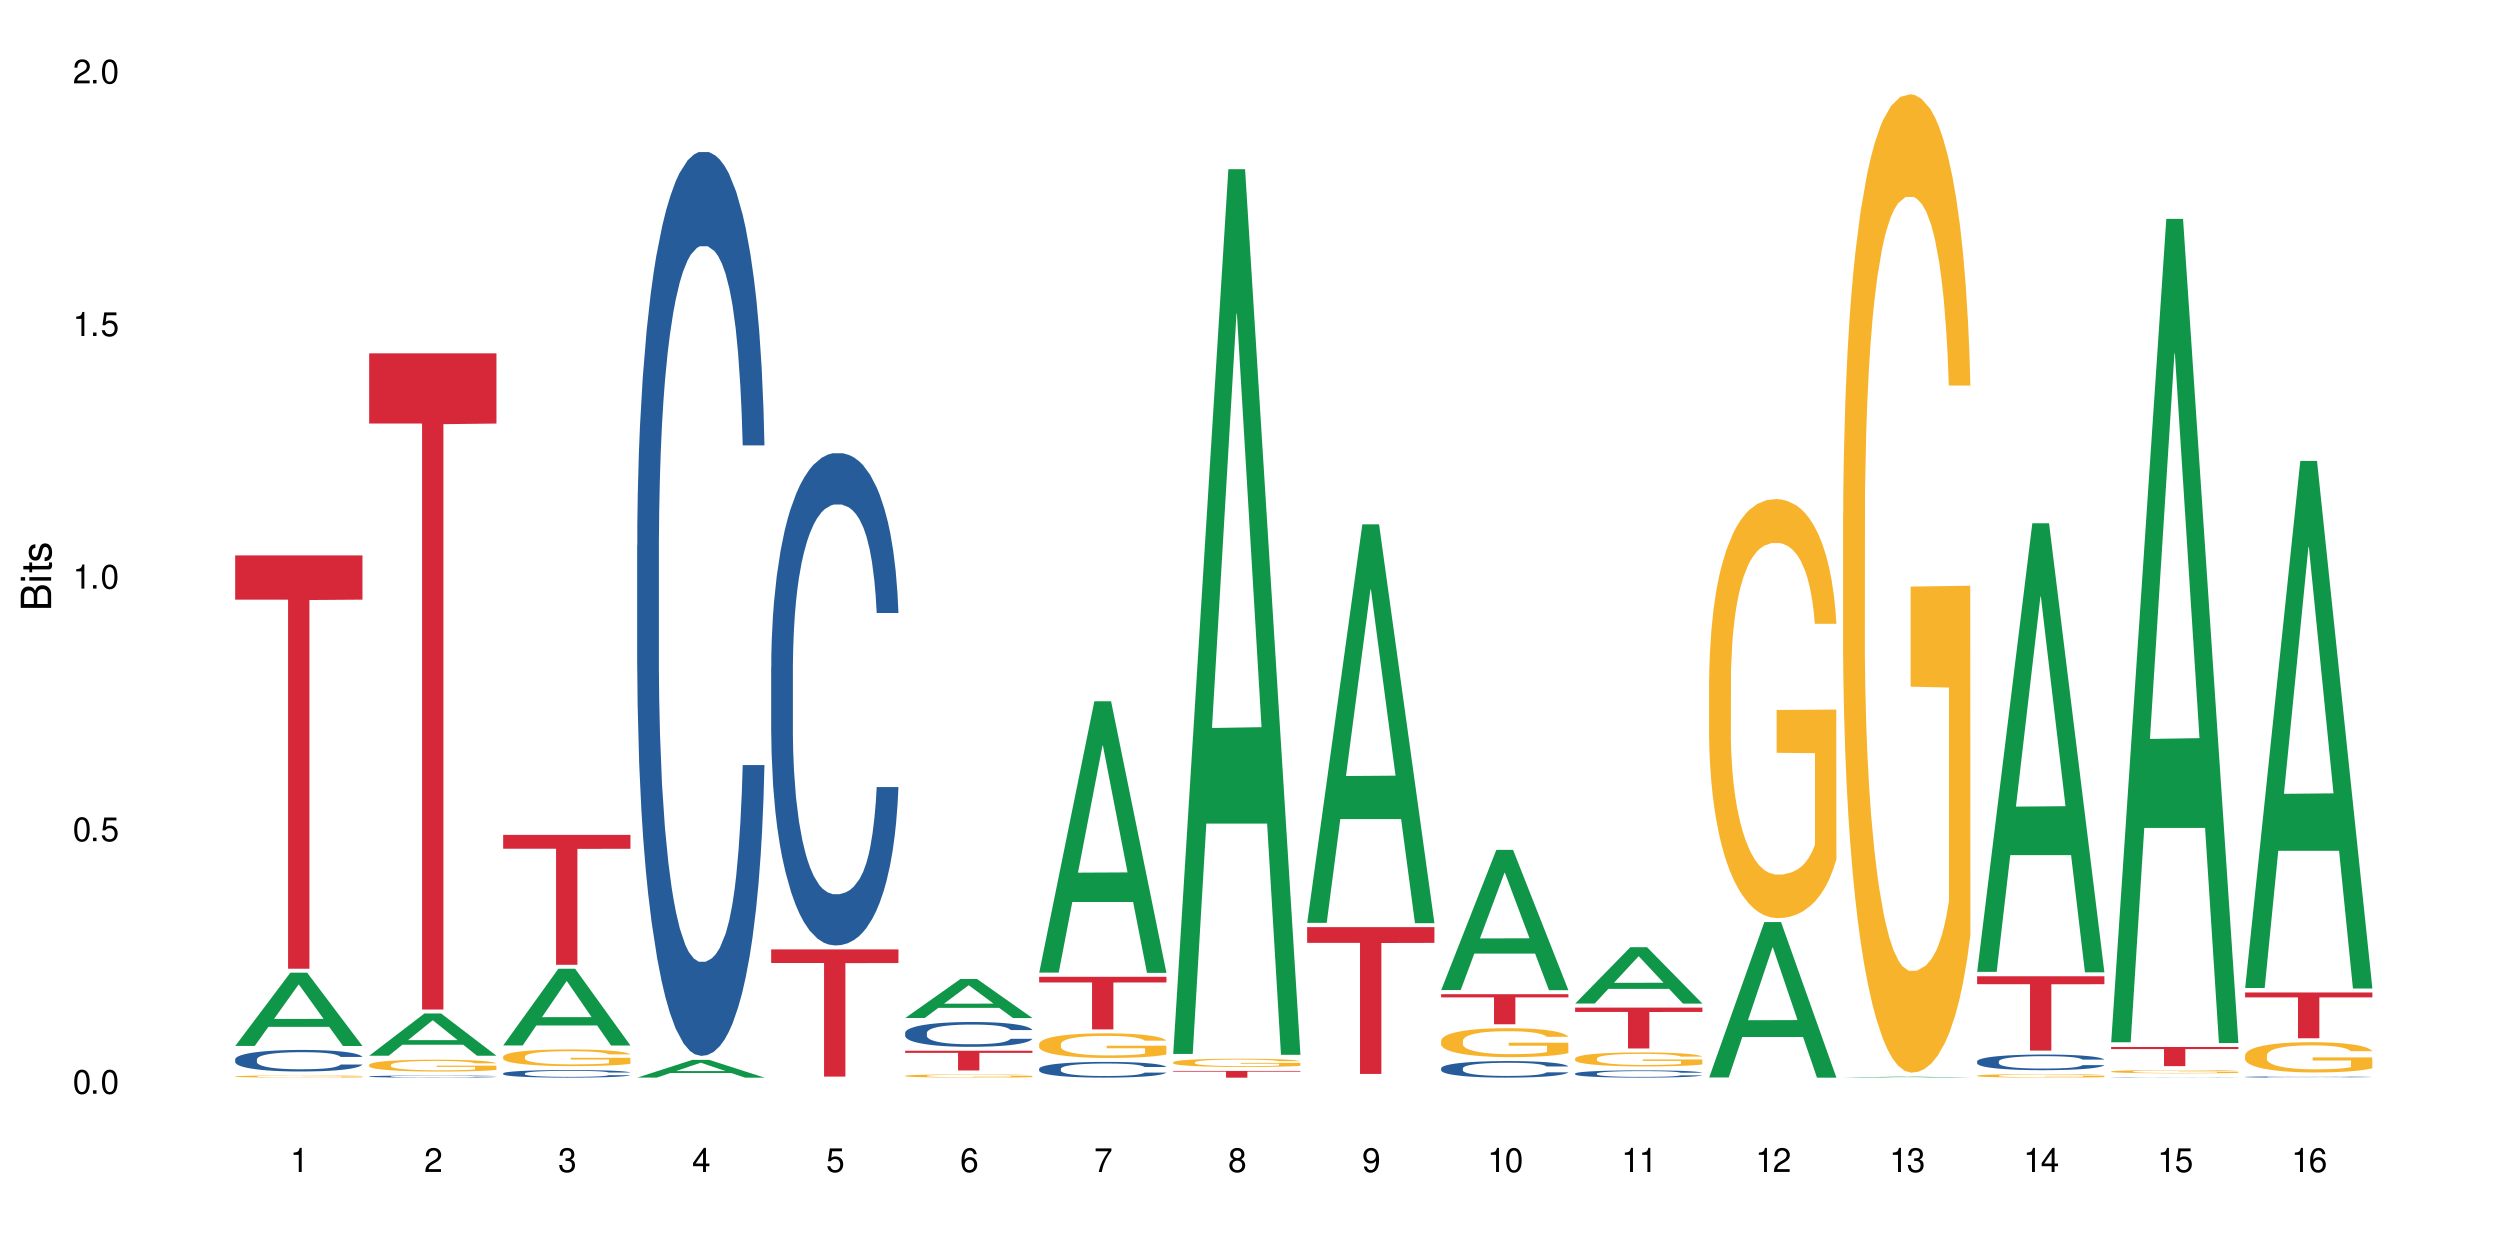 <?xml version="1.0" encoding="UTF-8"?>
<svg xmlns="http://www.w3.org/2000/svg" xmlns:xlink="http://www.w3.org/1999/xlink" width="720" height="360" viewBox="0 0 720 360">
<defs>
<g>
<g id="glyph-0-0">
</g>
<g id="glyph-0-1">
<path d="M 2.641 -6.938 C 2 -6.938 1.422 -6.656 1.078 -6.172 C 0.641 -5.562 0.406 -4.641 0.406 -3.359 C 0.406 -1.016 1.188 0.219 2.641 0.219 C 4.078 0.219 4.859 -1.016 4.859 -3.297 C 4.859 -4.641 4.656 -5.547 4.203 -6.172 C 3.844 -6.656 3.281 -6.938 2.641 -6.938 Z M 2.641 -6.188 C 3.547 -6.188 4 -5.25 4 -3.375 C 4 -1.406 3.562 -0.484 2.625 -0.484 C 1.734 -0.484 1.281 -1.438 1.281 -3.344 C 1.281 -5.25 1.734 -6.188 2.641 -6.188 Z M 2.641 -6.188 "/>
</g>
<g id="glyph-0-2">
<path d="M 1.828 -1 L 0.828 -1 L 0.828 0 L 1.828 0 Z M 1.828 -1 "/>
</g>
<g id="glyph-0-3">
<path d="M 4.562 -6.797 L 1.062 -6.797 L 0.547 -3.094 L 1.328 -3.094 C 1.719 -3.562 2.047 -3.734 2.578 -3.734 C 3.484 -3.734 4.062 -3.109 4.062 -2.094 C 4.062 -1.125 3.484 -0.531 2.578 -0.531 C 1.828 -0.531 1.375 -0.906 1.188 -1.672 L 0.328 -1.672 C 0.453 -1.109 0.547 -0.844 0.75 -0.594 C 1.125 -0.078 1.828 0.219 2.594 0.219 C 3.969 0.219 4.922 -0.781 4.922 -2.219 C 4.922 -3.562 4.031 -4.484 2.719 -4.484 C 2.25 -4.484 1.859 -4.359 1.469 -4.062 L 1.734 -5.969 L 4.562 -5.969 Z M 4.562 -6.797 "/>
</g>
<g id="glyph-0-4">
<path d="M 2.484 -4.938 L 2.484 0 L 3.328 0 L 3.328 -6.938 L 2.766 -6.938 C 2.469 -5.875 2.281 -5.734 0.984 -5.562 L 0.984 -4.938 Z M 2.484 -4.938 "/>
</g>
<g id="glyph-0-5">
<path d="M 4.859 -0.828 L 1.281 -0.828 C 1.359 -1.406 1.672 -1.781 2.5 -2.281 L 3.469 -2.828 C 4.406 -3.344 4.906 -4.062 4.906 -4.906 C 4.906 -5.484 4.672 -6.031 4.266 -6.406 C 3.859 -6.766 3.375 -6.938 2.719 -6.938 C 1.859 -6.938 1.219 -6.625 0.844 -6.031 C 0.609 -5.672 0.5 -5.234 0.484 -4.531 L 1.328 -4.531 C 1.359 -5.016 1.406 -5.281 1.531 -5.516 C 1.75 -5.938 2.188 -6.203 2.703 -6.203 C 3.469 -6.203 4.031 -5.641 4.031 -4.891 C 4.031 -4.344 3.719 -3.859 3.125 -3.516 L 2.234 -3 C 0.812 -2.172 0.406 -1.531 0.328 -0.016 L 4.859 -0.016 Z M 4.859 -0.828 "/>
</g>
<g id="glyph-0-6">
<path d="M 2.125 -3.188 L 2.578 -3.188 C 3.5 -3.188 3.984 -2.766 3.984 -1.922 C 3.984 -1.062 3.469 -0.531 2.594 -0.531 C 1.656 -0.531 1.203 -1 1.156 -2.016 L 0.312 -2.016 C 0.344 -1.453 0.438 -1.094 0.609 -0.781 C 0.953 -0.109 1.625 0.219 2.547 0.219 C 3.953 0.219 4.859 -0.625 4.859 -1.938 C 4.859 -2.828 4.516 -3.297 3.703 -3.594 C 4.344 -3.844 4.656 -4.328 4.656 -5.031 C 4.656 -6.219 3.875 -6.938 2.578 -6.938 C 1.203 -6.938 0.484 -6.172 0.453 -4.703 L 1.297 -4.703 C 1.312 -5.125 1.344 -5.359 1.453 -5.578 C 1.641 -5.969 2.062 -6.203 2.594 -6.203 C 3.344 -6.203 3.797 -5.75 3.797 -5 C 3.797 -4.516 3.609 -4.219 3.25 -4.047 C 3.016 -3.953 2.703 -3.922 2.125 -3.906 Z M 2.125 -3.188 "/>
</g>
<g id="glyph-0-7">
<path d="M 3.141 -1.672 L 3.141 0 L 3.984 0 L 3.984 -1.672 L 4.984 -1.672 L 4.984 -2.438 L 3.984 -2.438 L 3.984 -6.938 L 3.359 -6.938 L 0.266 -2.578 L 0.266 -1.672 Z M 3.141 -2.438 L 1 -2.438 L 3.141 -5.5 Z M 3.141 -2.438 "/>
</g>
<g id="glyph-0-8">
<path d="M 4.781 -5.125 C 4.609 -6.266 3.891 -6.938 2.844 -6.938 C 2.094 -6.938 1.422 -6.578 1.031 -5.953 C 0.594 -5.266 0.406 -4.422 0.406 -3.172 C 0.406 -2 0.578 -1.25 0.984 -0.641 C 1.359 -0.078 1.953 0.219 2.703 0.219 C 3.984 0.219 4.922 -0.75 4.922 -2.094 C 4.922 -3.375 4.062 -4.281 2.844 -4.281 C 2.172 -4.281 1.641 -4.031 1.281 -3.516 C 1.281 -5.234 1.828 -6.188 2.797 -6.188 C 3.391 -6.188 3.797 -5.797 3.938 -5.125 Z M 2.734 -3.531 C 3.547 -3.531 4.062 -2.953 4.062 -2.031 C 4.062 -1.156 3.484 -0.531 2.703 -0.531 C 1.922 -0.531 1.328 -1.188 1.328 -2.078 C 1.328 -2.938 1.906 -3.531 2.734 -3.531 Z M 2.734 -3.531 "/>
</g>
<g id="glyph-0-9">
<path d="M 4.984 -6.797 L 0.438 -6.797 L 0.438 -5.969 L 4.109 -5.969 C 2.5 -3.656 1.828 -2.234 1.328 0 L 2.219 0 C 2.594 -2.172 3.453 -4.047 4.984 -6.094 Z M 4.984 -6.797 "/>
</g>
<g id="glyph-0-10">
<path d="M 3.75 -3.656 C 4.469 -4.094 4.688 -4.438 4.688 -5.078 C 4.688 -6.172 3.844 -6.938 2.641 -6.938 C 1.438 -6.938 0.594 -6.172 0.594 -5.094 C 0.594 -4.438 0.812 -4.094 1.516 -3.656 C 0.734 -3.266 0.359 -2.703 0.359 -1.922 C 0.359 -0.656 1.281 0.219 2.641 0.219 C 3.984 0.219 4.922 -0.656 4.922 -1.922 C 4.922 -2.703 4.531 -3.266 3.75 -3.656 Z M 2.641 -6.188 C 3.359 -6.188 3.812 -5.75 3.812 -5.062 C 3.812 -4.406 3.344 -3.984 2.641 -3.984 C 1.922 -3.984 1.453 -4.406 1.453 -5.078 C 1.453 -5.75 1.922 -6.188 2.641 -6.188 Z M 2.641 -3.266 C 3.484 -3.266 4.062 -2.719 4.062 -1.906 C 4.062 -1.078 3.484 -0.531 2.625 -0.531 C 1.797 -0.531 1.219 -1.094 1.219 -1.906 C 1.219 -2.719 1.781 -3.266 2.641 -3.266 Z M 2.641 -3.266 "/>
</g>
<g id="glyph-0-11">
<path d="M 0.516 -1.578 C 0.672 -0.453 1.406 0.219 2.438 0.219 C 3.188 0.219 3.859 -0.141 4.266 -0.766 C 4.688 -1.453 4.891 -2.297 4.891 -3.547 C 4.891 -4.719 4.703 -5.453 4.312 -6.078 C 3.938 -6.641 3.344 -6.938 2.594 -6.938 C 1.297 -6.938 0.359 -5.969 0.359 -4.625 C 0.359 -3.344 1.234 -2.453 2.453 -2.453 C 3.094 -2.453 3.578 -2.672 4.016 -3.203 C 4 -1.484 3.469 -0.531 2.5 -0.531 C 1.906 -0.531 1.484 -0.906 1.359 -1.578 Z M 2.578 -6.203 C 3.375 -6.203 3.969 -5.531 3.969 -4.641 C 3.969 -3.797 3.391 -3.188 2.547 -3.188 C 1.734 -3.188 1.234 -3.766 1.234 -4.688 C 1.234 -5.562 1.797 -6.203 2.578 -6.203 Z M 2.578 -6.203 "/>
</g>
<g id="glyph-1-0">
</g>
<g id="glyph-1-1">
<path d="M 0 -0.953 L 0 -4.891 C 0 -5.719 -0.234 -6.344 -0.734 -6.797 C -1.188 -7.234 -1.812 -7.469 -2.5 -7.469 C -3.547 -7.469 -4.188 -7 -4.625 -5.875 C -4.984 -6.688 -5.625 -7.094 -6.531 -7.094 C -7.172 -7.094 -7.734 -6.859 -8.141 -6.391 C -8.562 -5.922 -8.75 -5.344 -8.75 -4.5 L -8.75 -0.953 Z M -4.984 -2.062 L -7.766 -2.062 L -7.766 -4.219 C -7.766 -4.844 -7.688 -5.203 -7.453 -5.5 C -7.219 -5.812 -6.859 -5.969 -6.375 -5.969 C -5.891 -5.969 -5.531 -5.812 -5.297 -5.5 C -5.062 -5.203 -4.984 -4.844 -4.984 -4.219 Z M -0.984 -2.062 L -4 -2.062 L -4 -4.781 C -4 -5.766 -3.438 -6.359 -2.484 -6.359 C -1.547 -6.359 -0.984 -5.766 -0.984 -4.781 Z M -0.984 -2.062 "/>
</g>
<g id="glyph-1-2">
<path d="M -6.281 -1.797 L -6.281 -0.797 L 0 -0.797 L 0 -1.797 Z M -8.75 -1.797 L -8.75 -0.797 L -7.484 -0.797 L -7.484 -1.797 Z M -8.75 -1.797 "/>
</g>
<g id="glyph-1-3">
<path d="M -6.281 -3.047 L -6.281 -2.016 L -8.016 -2.016 L -8.016 -1.016 L -6.281 -1.016 L -6.281 -0.172 L -5.469 -0.172 L -5.469 -1.016 L -0.719 -1.016 C -0.078 -1.016 0.281 -1.453 0.281 -2.234 C 0.281 -2.5 0.25 -2.719 0.188 -3.047 L -0.641 -3.047 C -0.609 -2.906 -0.594 -2.766 -0.594 -2.562 C -0.594 -2.141 -0.719 -2.016 -1.156 -2.016 L -5.469 -2.016 L -5.469 -3.047 Z M -6.281 -3.047 "/>
</g>
<g id="glyph-1-4">
<path d="M -4.531 -5.25 C -5.766 -5.25 -6.469 -4.422 -6.469 -2.969 C -6.469 -1.516 -5.719 -0.562 -4.547 -0.562 C -3.562 -0.562 -3.094 -1.062 -2.734 -2.562 L -2.516 -3.484 C -2.344 -4.188 -2.094 -4.469 -1.641 -4.469 C -1.047 -4.469 -0.641 -3.875 -0.641 -3 C -0.641 -2.453 -0.797 -2 -1.062 -1.75 C -1.25 -1.594 -1.422 -1.531 -1.875 -1.469 L -1.875 -0.406 C -0.422 -0.453 0.281 -1.266 0.281 -2.922 C 0.281 -4.5 -0.5 -5.516 -1.719 -5.516 C -2.656 -5.516 -3.172 -4.984 -3.469 -3.734 L -3.703 -2.766 C -3.891 -1.953 -4.156 -1.609 -4.594 -1.609 C -5.188 -1.609 -5.547 -2.125 -5.547 -2.938 C -5.547 -3.75 -5.203 -4.172 -4.531 -4.203 Z M -4.531 -5.25 "/>
</g>
</g>
</defs>
<rect x="-72" y="-36" width="864" height="432" fill="rgb(100%, 100%, 100%)" fill-opacity="1"/>
<path fill-rule="nonzero" fill="rgb(6.275%, 58.824%, 28.235%)" fill-opacity="1" d="M 67.73 301.23 L 67.77 301.211 L 83.633 280.125 L 88.449 280.125 L 104.391 301.25 L 98.789 301.25 L 94.797 295.738 L 77.289 295.738 L 73.371 301.23 L 67.73 301.23 L 78.973 293.457 L 93.191 293.438 L 86.102 283.578 L 86.023 283.559 L 85.945 283.617 L 78.934 293.438 L 78.973 293.457 Z M 67.73 301.23 "/>
<path fill-rule="nonzero" fill="rgb(14.51%, 36.078%, 60%)" fill-opacity="1" d="M 67.73 305.086 L 67.777 305.082 L 67.777 304.945 L 67.91 304.73 L 68.223 304.457 L 68.535 304.27 L 69.34 303.938 L 70.457 303.613 L 71.621 303.363 L 72.469 303.215 L 73.23 303.102 L 74.973 302.895 L 76.09 302.785 L 77.297 302.688 L 78.773 302.594 L 79.848 302.535 L 82.262 302.445 L 84.051 302.406 L 85.434 302.387 L 88.43 302.387 L 90.219 302.41 L 91.516 302.441 L 92.945 302.484 L 94.152 302.535 L 96.254 302.66 L 98.133 302.82 L 98.98 302.91 L 100.324 303.086 L 101.352 303.254 L 102.066 303.402 L 102.871 303.613 L 103.586 303.867 L 104.125 304.156 L 104.391 304.398 L 98.133 304.398 L 97.82 304.172 L 97.461 303.996 L 96.793 303.766 L 96.121 303.602 L 95.184 303.438 L 94.332 303.328 L 93.172 303.223 L 92.141 303.152 L 91.07 303.102 L 90.039 303.07 L 88.074 303.035 L 85.793 303.035 L 84.945 303.047 L 83.199 303.09 L 82.262 303.133 L 80.918 303.211 L 79.98 303.285 L 78.863 303.398 L 78.102 303.492 L 77.164 303.641 L 76.492 303.77 L 75.734 303.957 L 75.285 304.102 L 74.883 304.258 L 74.527 304.445 L 74.258 304.645 L 74.078 304.855 L 73.988 305.059 L 73.988 305.938 L 74.078 306.141 L 74.305 306.379 L 74.883 306.723 L 75.734 307.023 L 76.719 307.262 L 77.656 307.434 L 78.191 307.512 L 78.906 307.602 L 80.027 307.715 L 81.637 307.828 L 82.574 307.875 L 84.004 307.918 L 85.48 307.941 L 87.449 307.941 L 89.191 307.918 L 90.352 307.891 L 91.559 307.844 L 93.215 307.75 L 94.242 307.66 L 95.137 307.551 L 95.809 307.441 L 96.254 307.352 L 96.926 307.176 L 97.461 306.984 L 97.863 306.785 L 98.133 306.594 L 104.391 306.594 L 104.125 306.82 L 103.723 307.039 L 103.32 307.207 L 102.691 307.402 L 101.977 307.578 L 100.949 307.777 L 100.102 307.906 L 98.98 308.051 L 97.953 308.156 L 96.836 308.254 L 95.184 308.367 L 94.109 308.422 L 92.945 308.477 L 91.559 308.52 L 89.816 308.559 L 87.938 308.582 L 86.195 308.59 L 84.316 308.578 L 82.934 308.555 L 81.098 308.504 L 78.82 308.402 L 77.164 308.293 L 75.867 308.188 L 74.75 308.074 L 73.5 307.918 L 71.891 307.672 L 70.906 307.477 L 70.234 307.32 L 69.473 307.098 L 68.938 306.898 L 68.312 306.582 L 67.863 306.18 L 67.73 305.867 Z M 67.73 305.086 "/>
<path fill-rule="nonzero" fill="rgb(96.863%, 70.196%, 16.863%)" fill-opacity="1" d="M 67.73 309.996 L 67.777 309.996 L 67.777 309.984 L 67.953 309.957 L 68.402 309.922 L 68.984 309.895 L 69.609 309.871 L 70.012 309.859 L 70.684 309.84 L 71.262 309.828 L 72.738 309.801 L 74.617 309.777 L 75.645 309.766 L 76.809 309.758 L 78.461 309.746 L 79.223 309.742 L 81.547 309.734 L 84.184 309.727 L 90.266 309.727 L 92.77 309.734 L 94.199 309.742 L 95.316 309.746 L 96.477 309.754 L 97.91 309.766 L 99.25 309.777 L 100.324 309.793 L 101.395 309.809 L 102.289 309.828 L 103.051 309.848 L 103.723 309.875 L 104.125 309.895 L 104.391 309.914 L 98.176 309.914 L 97.82 309.895 L 97.418 309.879 L 96.746 309.859 L 96.074 309.844 L 95.406 309.836 L 94.152 309.82 L 93.082 309.809 L 91.738 309.801 L 90.441 309.797 L 88.969 309.793 L 85.703 309.793 L 83.559 309.797 L 82.305 309.801 L 81.41 309.805 L 80.16 309.812 L 79.398 309.82 L 78.953 309.824 L 77.613 309.844 L 76.719 309.859 L 76.227 309.871 L 75.602 309.887 L 75.152 309.902 L 74.66 309.926 L 74.391 309.945 L 74.035 309.984 L 73.988 310.086 L 74.125 310.109 L 74.391 310.133 L 74.75 310.152 L 75.285 310.176 L 75.824 310.191 L 76.762 310.215 L 77.566 310.23 L 78.191 310.242 L 79.398 310.258 L 79.891 310.262 L 81.055 310.273 L 82.262 310.281 L 83.738 310.285 L 84.855 310.289 L 86.641 310.293 L 88.922 310.293 L 91.605 310.289 L 93.305 310.285 L 94.465 310.281 L 95.227 310.277 L 96.164 310.27 L 96.836 310.266 L 97.461 310.258 L 98.223 310.246 L 98.223 310.109 L 87.18 310.109 L 87.18 310.043 L 104.348 310.043 L 104.391 310.27 L 103.453 310.285 L 102.289 310.301 L 101.172 310.312 L 100.012 310.32 L 98.355 310.332 L 97.016 310.34 L 94.957 310.348 L 93.082 310.352 L 91.113 310.355 L 89.371 310.359 L 85.48 310.359 L 83.512 310.355 L 81.949 310.352 L 80.516 310.344 L 79.086 310.336 L 77.297 310.324 L 76.137 310.312 L 73.723 310.289 L 72.648 310.273 L 71.934 310.262 L 71.219 310.246 L 70.457 310.23 L 69.742 310.211 L 69.207 310.191 L 68.715 310.172 L 68.355 310.152 L 68 310.125 L 67.82 310.105 L 67.73 310.086 Z M 67.73 309.996 "/>
<path fill-rule="nonzero" fill="rgb(83.922%, 15.686%, 22.353%)" fill-opacity="1" d="M 67.73 159.953 L 104.391 159.953 L 104.391 172.695 L 89.113 172.809 L 89.113 278.988 L 82.965 278.988 L 82.965 172.918 L 82.875 172.695 L 67.73 172.695 Z M 67.73 159.953 "/>
<path fill-rule="nonzero" fill="rgb(6.275%, 58.824%, 28.235%)" fill-opacity="1" d="M 106.32 304.043 L 106.359 304.035 L 122.223 291.887 L 127.039 291.887 L 142.98 304.055 L 137.383 304.055 L 133.387 300.879 L 115.879 300.879 L 111.961 304.043 L 106.32 304.043 L 117.562 299.566 L 131.781 299.555 L 124.691 293.875 L 124.613 293.863 L 124.535 293.898 L 117.523 299.555 L 117.562 299.566 Z M 106.32 304.043 "/>
<path fill-rule="nonzero" fill="rgb(14.51%, 36.078%, 60%)" fill-opacity="1" d="M 106.32 310.012 L 106.367 310.012 L 106.367 310 L 106.5 309.977 L 106.812 309.949 L 107.125 309.934 L 107.93 309.898 L 109.047 309.867 L 110.211 309.844 L 111.059 309.828 L 111.82 309.816 L 113.562 309.797 L 114.684 309.785 L 115.891 309.773 L 117.363 309.766 L 118.438 309.762 L 120.852 309.75 L 122.641 309.746 L 128.809 309.746 L 130.105 309.75 L 131.535 309.754 L 132.742 309.762 L 134.844 309.773 L 136.723 309.789 L 137.574 309.797 L 138.914 309.816 L 139.941 309.832 L 140.656 309.848 L 141.461 309.867 L 142.176 309.891 L 142.715 309.922 L 142.98 309.945 L 136.723 309.945 L 136.41 309.922 L 136.051 309.906 L 135.383 309.883 L 134.711 309.867 L 133.773 309.848 L 132.922 309.84 L 131.762 309.828 L 130.73 309.82 L 129.66 309.816 L 128.629 309.812 L 126.664 309.809 L 124.383 309.809 L 123.535 309.812 L 121.789 309.816 L 120.852 309.82 L 119.512 309.828 L 118.57 309.836 L 117.453 309.844 L 116.695 309.855 L 115.754 309.871 L 115.086 309.883 L 114.324 309.902 L 113.879 309.914 L 113.473 309.93 L 113.117 309.949 L 112.848 309.969 L 112.668 309.988 L 112.582 310.008 L 112.582 310.098 L 112.668 310.117 L 112.895 310.141 L 113.473 310.176 L 114.324 310.203 L 115.309 310.227 L 116.246 310.246 L 116.781 310.254 L 117.5 310.262 L 118.617 310.273 L 120.227 310.285 L 121.164 310.289 L 122.594 310.293 L 124.07 310.297 L 126.039 310.297 L 127.781 310.293 L 128.945 310.289 L 130.152 310.285 L 131.805 310.277 L 132.832 310.266 L 133.727 310.258 L 134.398 310.246 L 134.844 310.238 L 135.516 310.219 L 136.051 310.199 L 136.453 310.18 L 136.723 310.16 L 142.98 310.16 L 142.715 310.184 L 142.312 310.207 L 141.91 310.223 L 141.281 310.242 L 140.566 310.258 L 139.539 310.277 L 138.691 310.293 L 137.574 310.305 L 136.543 310.316 L 135.426 310.324 L 133.773 310.336 L 132.699 310.344 L 131.535 310.348 L 130.152 310.352 L 128.406 310.355 L 126.531 310.359 L 122.906 310.359 L 121.523 310.355 L 119.688 310.352 L 117.41 310.34 L 115.754 310.328 L 114.457 310.32 L 113.34 310.309 L 112.09 310.293 L 110.48 310.27 L 109.496 310.25 L 108.824 310.234 L 108.066 310.211 L 107.527 310.191 L 106.902 310.16 L 106.457 310.121 L 106.32 310.09 Z M 106.32 310.012 "/>
<path fill-rule="nonzero" fill="rgb(96.863%, 70.196%, 16.863%)" fill-opacity="1" d="M 106.32 306.656 L 106.367 306.652 L 106.367 306.59 L 106.543 306.449 L 106.992 306.258 L 107.574 306.098 L 108.199 305.973 L 108.602 305.906 L 109.273 305.812 L 109.852 305.746 L 111.328 305.605 L 113.207 305.473 L 114.234 305.418 L 115.398 305.363 L 117.051 305.305 L 117.812 305.285 L 120.137 305.234 L 122.773 305.203 L 125.68 305.195 L 127.02 305.195 L 128.855 305.211 L 131.359 305.242 L 132.789 305.273 L 133.906 305.305 L 135.07 305.348 L 136.5 305.41 L 137.84 305.484 L 138.914 305.559 L 139.988 305.652 L 140.879 305.75 L 141.641 305.859 L 142.312 305.992 L 142.715 306.102 L 142.98 306.211 L 136.77 306.211 L 136.41 306.102 L 136.008 306.016 L 135.336 305.914 L 134.668 305.84 L 133.996 305.781 L 132.742 305.699 L 131.672 305.648 L 130.328 305.605 L 129.031 305.578 L 127.559 305.559 L 126.664 305.551 L 124.293 305.551 L 122.148 305.574 L 120.895 305.598 L 120.004 305.625 L 118.75 305.672 L 117.988 305.707 L 117.543 305.734 L 116.203 305.828 L 115.309 305.918 L 114.816 305.977 L 114.191 306.07 L 113.742 306.152 L 113.25 306.277 L 112.984 306.371 L 112.625 306.586 L 112.582 307.145 L 112.715 307.266 L 112.984 307.391 L 113.34 307.504 L 113.879 307.621 L 114.414 307.715 L 115.352 307.836 L 116.156 307.914 L 116.781 307.969 L 117.988 308.055 L 118.48 308.082 L 119.645 308.137 L 120.852 308.18 L 122.328 308.219 L 123.445 308.238 L 125.234 308.254 L 127.512 308.254 L 130.195 308.234 L 131.895 308.207 L 133.059 308.184 L 133.816 308.164 L 134.754 308.129 L 135.426 308.098 L 136.051 308.062 L 136.812 308.008 L 136.812 307.266 L 125.77 307.262 L 125.77 306.91 L 142.938 306.91 L 142.98 308.129 L 142.043 308.211 L 140.879 308.293 L 139.762 308.355 L 138.602 308.41 L 136.945 308.469 L 135.605 308.504 L 133.547 308.551 L 131.672 308.578 L 129.703 308.594 L 127.961 308.605 L 125.902 308.609 L 124.07 308.602 L 122.102 308.582 L 120.539 308.559 L 119.109 308.527 L 117.676 308.488 L 115.891 308.422 L 114.727 308.367 L 113.52 308.301 L 112.312 308.223 L 111.238 308.141 L 110.523 308.074 L 109.809 308 L 109.047 307.906 L 108.332 307.801 L 107.797 307.703 L 107.305 307.594 L 106.945 307.492 L 106.59 307.352 L 106.41 307.238 L 106.32 307.141 Z M 106.32 306.656 "/>
<path fill-rule="nonzero" fill="rgb(83.922%, 15.686%, 22.353%)" fill-opacity="1" d="M 106.32 101.754 L 142.98 101.754 L 142.98 121.984 L 127.703 122.16 L 127.703 290.75 L 121.555 290.75 L 121.555 122.34 L 121.465 121.984 L 106.32 121.984 Z M 106.32 101.754 "/>
<path fill-rule="nonzero" fill="rgb(6.275%, 58.824%, 28.235%)" fill-opacity="1" d="M 144.91 301.086 L 144.949 301.066 L 160.812 278.992 L 165.633 278.992 L 181.574 301.105 L 175.973 301.105 L 171.977 295.332 L 154.469 295.332 L 150.551 301.086 L 144.91 301.086 L 156.152 292.945 L 170.371 292.926 L 163.281 282.605 L 163.203 282.586 L 163.125 282.648 L 156.113 292.926 L 156.152 292.945 Z M 144.91 301.086 "/>
<path fill-rule="nonzero" fill="rgb(14.51%, 36.078%, 60%)" fill-opacity="1" d="M 144.91 309.125 L 144.957 309.125 L 144.957 309.074 L 145.09 309 L 145.402 308.902 L 145.715 308.836 L 146.52 308.719 L 147.641 308.605 L 148.801 308.52 L 149.652 308.465 L 150.41 308.426 L 152.156 308.352 L 153.273 308.316 L 154.48 308.281 L 155.953 308.246 L 157.027 308.227 L 159.441 308.195 L 161.23 308.18 L 162.617 308.176 L 165.613 308.176 L 167.398 308.184 L 168.695 308.191 L 170.129 308.207 L 171.336 308.227 L 173.434 308.27 L 175.312 308.328 L 176.164 308.359 L 177.504 308.422 L 178.531 308.48 L 179.246 308.531 L 180.051 308.605 L 180.77 308.695 L 181.305 308.797 L 181.574 308.883 L 175.312 308.883 L 175 308.805 L 174.645 308.742 L 173.973 308.66 L 173.301 308.602 L 172.363 308.543 L 171.512 308.508 L 170.352 308.469 L 169.324 308.445 L 168.25 308.426 L 167.223 308.414 L 165.254 308.402 L 162.973 308.402 L 162.125 308.406 L 160.379 308.422 L 159.441 308.438 L 158.102 308.465 L 157.16 308.492 L 156.043 308.531 L 155.285 308.562 L 154.344 308.617 L 153.676 308.66 L 152.914 308.727 L 152.469 308.777 L 152.066 308.832 L 151.707 308.898 L 151.438 308.969 L 151.262 309.043 L 151.172 309.113 L 151.172 309.426 L 151.262 309.496 L 151.484 309.582 L 152.066 309.703 L 152.914 309.809 L 153.898 309.891 L 154.836 309.953 L 155.375 309.98 L 156.09 310.012 L 157.207 310.051 L 158.816 310.09 L 159.754 310.105 L 161.184 310.125 L 162.66 310.133 L 164.629 310.133 L 166.371 310.125 L 167.535 310.113 L 168.742 310.098 L 170.395 310.062 L 171.422 310.031 L 172.316 309.992 L 172.988 309.957 L 173.434 309.922 L 174.105 309.863 L 174.645 309.793 L 175.047 309.723 L 175.312 309.656 L 181.574 309.656 L 181.305 309.734 L 180.902 309.812 L 180.5 309.871 L 179.875 309.941 L 179.156 310.004 L 178.129 310.074 L 177.281 310.121 L 176.164 310.168 L 175.133 310.207 L 174.016 310.242 L 172.363 310.281 L 171.289 310.301 L 170.129 310.32 L 168.742 310.336 L 166.996 310.348 L 165.121 310.355 L 163.375 310.359 L 161.5 310.355 L 160.113 310.348 L 158.281 310.328 L 156 310.293 L 154.344 310.254 L 153.047 310.219 L 151.93 310.176 L 150.68 310.125 L 149.07 310.035 L 148.086 309.969 L 147.414 309.91 L 146.656 309.832 L 146.117 309.766 L 145.492 309.652 L 145.047 309.512 L 144.91 309.402 Z M 144.91 309.125 "/>
<path fill-rule="nonzero" fill="rgb(96.863%, 70.196%, 16.863%)" fill-opacity="1" d="M 144.91 304.297 L 144.957 304.293 L 144.957 304.203 L 145.137 304.008 L 145.582 303.738 L 146.164 303.512 L 146.789 303.34 L 147.191 303.246 L 147.863 303.113 L 148.445 303.02 L 149.918 302.82 L 151.797 302.637 L 152.824 302.559 L 153.988 302.484 L 155.641 302.402 L 156.402 302.371 L 158.727 302.301 L 161.363 302.258 L 164.27 302.242 L 165.613 302.246 L 167.445 302.266 L 169.949 302.312 L 171.379 302.355 L 172.496 302.402 L 173.66 302.457 L 175.09 302.547 L 176.43 302.652 L 177.504 302.754 L 178.578 302.887 L 179.473 303.027 L 180.23 303.18 L 180.902 303.363 L 181.305 303.516 L 181.574 303.672 L 175.359 303.672 L 175 303.516 L 174.598 303.398 L 173.926 303.254 L 173.258 303.148 L 172.586 303.066 L 171.336 302.953 L 170.262 302.883 L 168.922 302.82 L 167.625 302.781 L 166.148 302.754 L 165.254 302.746 L 162.883 302.746 L 160.738 302.777 L 159.488 302.812 L 158.594 302.848 L 157.34 302.914 L 156.582 302.965 L 156.133 303 L 154.793 303.137 L 153.898 303.258 L 153.406 303.344 L 152.781 303.473 L 152.332 303.594 L 151.84 303.766 L 151.574 303.898 L 151.215 304.195 L 151.172 304.984 L 151.305 305.152 L 151.574 305.328 L 151.93 305.488 L 152.469 305.652 L 153.004 305.781 L 153.941 305.953 L 154.746 306.066 L 155.375 306.141 L 156.582 306.258 L 157.07 306.297 L 158.234 306.375 L 159.441 306.438 L 160.918 306.488 L 162.035 306.516 L 163.824 306.539 L 166.102 306.539 L 168.785 306.512 L 170.484 306.477 L 171.648 306.441 L 172.406 306.41 L 173.348 306.363 L 174.016 306.32 L 174.645 306.27 L 175.402 306.195 L 175.402 305.152 L 164.359 305.145 L 164.359 304.656 L 181.527 304.652 L 181.574 306.363 L 180.633 306.48 L 179.473 306.594 L 178.352 306.684 L 177.191 306.758 L 175.535 306.84 L 174.195 306.895 L 172.141 306.953 L 170.262 306.992 L 168.293 307.02 L 166.551 307.031 L 164.492 307.039 L 162.66 307.027 L 160.695 307.004 L 159.129 306.969 L 157.699 306.922 L 156.266 306.867 L 154.48 306.773 L 153.316 306.699 L 152.109 306.609 L 150.902 306.5 L 149.828 306.379 L 149.113 306.289 L 148.398 306.184 L 147.641 306.051 L 146.922 305.902 L 146.387 305.77 L 145.895 305.613 L 145.539 305.469 L 145.18 305.273 L 145 305.117 L 144.91 304.98 Z M 144.91 304.297 "/>
<path fill-rule="nonzero" fill="rgb(83.922%, 15.686%, 22.353%)" fill-opacity="1" d="M 144.91 240.441 L 181.574 240.441 L 181.574 244.445 L 166.293 244.48 L 166.293 277.855 L 160.145 277.855 L 160.145 244.516 L 160.059 244.445 L 144.91 244.445 Z M 144.91 240.441 "/>
<path fill-rule="nonzero" fill="rgb(6.275%, 58.824%, 28.235%)" fill-opacity="1" d="M 183.5 310.355 L 183.543 310.348 L 199.402 305.238 L 204.223 305.238 L 220.164 310.359 L 214.562 310.359 L 210.566 309.023 L 193.059 309.023 L 189.141 310.355 L 183.5 310.355 L 194.742 308.469 L 208.961 308.465 L 201.871 306.074 L 201.793 306.07 L 201.715 306.086 L 194.703 308.465 L 194.742 308.469 Z M 183.5 310.355 "/>
<path fill-rule="nonzero" fill="rgb(14.51%, 36.078%, 60%)" fill-opacity="1" d="M 183.5 157.059 L 183.547 156.82 L 183.547 151.109 L 183.68 142.066 L 183.992 130.648 L 184.309 122.797 L 185.113 108.758 L 186.23 95.195 L 187.391 84.727 L 188.242 78.539 L 189 73.781 L 190.746 64.977 L 191.863 60.457 L 193.07 56.41 L 194.543 52.367 L 195.617 49.988 L 198.031 46.18 L 199.82 44.516 L 201.207 43.801 L 204.203 43.801 L 205.988 44.754 L 207.285 45.941 L 208.719 47.844 L 209.926 49.988 L 212.027 55.223 L 213.902 61.883 L 214.754 65.691 L 216.094 73.066 L 217.121 80.203 L 217.84 86.391 L 218.645 95.195 L 219.359 105.902 L 219.895 118.035 L 220.164 128.27 L 213.902 128.27 L 213.59 118.75 L 213.234 111.375 L 212.562 101.617 L 211.891 94.719 L 210.953 87.82 L 210.102 83.297 L 208.941 78.777 L 207.914 75.922 L 206.84 73.781 L 205.812 72.352 L 203.844 70.926 L 201.562 70.926 L 200.715 71.402 L 198.973 73.305 L 198.031 74.969 L 196.691 78.301 L 195.754 81.395 L 194.633 86.152 L 193.875 90.199 L 192.934 96.383 L 192.266 101.855 L 191.504 109.707 L 191.059 115.656 L 190.656 122.32 L 190.297 130.172 L 190.031 138.5 L 189.852 147.301 L 189.762 155.867 L 189.762 192.75 L 189.852 201.312 L 190.074 211.309 L 190.656 225.82 L 191.504 238.434 L 192.488 248.426 L 193.426 255.562 L 193.965 258.895 L 194.68 262.703 L 195.797 267.461 L 197.406 272.219 L 198.344 274.121 L 199.777 276.027 L 201.25 276.977 L 203.219 276.977 L 204.961 276.027 L 206.125 274.836 L 207.332 272.934 L 208.984 268.887 L 210.016 265.082 L 210.906 260.559 L 211.578 256.039 L 212.027 252.23 L 212.695 244.855 L 213.234 236.766 L 213.637 228.438 L 213.902 220.348 L 220.164 220.348 L 219.895 229.867 L 219.492 239.145 L 219.09 246.047 L 218.465 254.375 L 217.75 261.75 L 216.719 270.078 L 215.871 275.551 L 214.754 281.5 L 213.727 286.02 L 212.605 290.062 L 210.953 294.824 L 209.879 297.203 L 208.719 299.344 L 207.332 301.246 L 205.586 302.914 L 203.711 303.863 L 201.965 304.102 L 200.09 303.625 L 198.703 302.676 L 196.871 300.535 L 194.59 296.25 L 192.934 291.73 L 191.641 287.207 L 190.52 282.449 L 189.27 276.027 L 187.66 265.555 L 186.676 257.469 L 186.004 250.805 L 185.246 241.523 L 184.711 233.199 L 184.082 219.871 L 183.637 202.98 L 183.5 189.895 Z M 183.5 157.059 "/>
<path fill-rule="nonzero" fill="rgb(14.51%, 36.078%, 60%)" fill-opacity="1" d="M 222.094 192.219 L 222.137 192.09 L 222.137 188.98 L 222.27 184.055 L 222.586 177.836 L 222.898 173.559 L 223.703 165.914 L 224.82 158.531 L 225.98 152.828 L 226.832 149.461 L 227.59 146.867 L 229.336 142.074 L 230.453 139.613 L 231.66 137.41 L 233.137 135.207 L 234.207 133.91 L 236.621 131.836 L 238.41 130.93 L 239.797 130.543 L 242.793 130.543 L 244.582 131.059 L 245.879 131.707 L 247.309 132.746 L 248.516 133.91 L 250.617 136.762 L 252.492 140.391 L 253.344 142.461 L 254.684 146.48 L 255.715 150.367 L 256.43 153.734 L 257.234 158.531 L 257.949 164.359 L 258.484 170.969 L 258.754 176.539 L 252.492 176.539 L 252.18 171.359 L 251.824 167.34 L 251.152 162.027 L 250.48 158.27 L 249.543 154.512 L 248.695 152.051 L 247.531 149.59 L 246.504 148.035 L 245.43 146.867 L 244.402 146.09 L 242.434 145.312 L 240.156 145.312 L 239.305 145.574 L 237.562 146.609 L 236.621 147.516 L 235.281 149.328 L 234.344 151.016 L 233.227 153.605 L 232.465 155.809 L 231.527 159.176 L 230.855 162.156 L 230.094 166.434 L 229.648 169.672 L 229.246 173.301 L 228.887 177.578 L 228.621 182.113 L 228.441 186.906 L 228.352 191.57 L 228.352 211.656 L 228.441 216.32 L 228.664 221.762 L 229.246 229.664 L 230.094 236.531 L 231.078 241.977 L 232.016 245.863 L 232.555 247.676 L 233.27 249.75 L 234.387 252.34 L 235.996 254.934 L 236.934 255.969 L 238.367 257.004 L 239.84 257.523 L 241.809 257.523 L 243.551 257.004 L 244.715 256.359 L 245.922 255.32 L 247.574 253.117 L 248.605 251.047 L 249.5 248.582 L 250.168 246.121 L 250.617 244.047 L 251.285 240.031 L 251.824 235.625 L 252.227 231.09 L 252.492 226.684 L 258.754 226.684 L 258.484 231.867 L 258.082 236.922 L 257.68 240.68 L 257.055 245.215 L 256.34 249.23 L 255.309 253.766 L 254.461 256.746 L 253.344 259.984 L 252.316 262.449 L 251.199 264.648 L 249.543 267.242 L 248.469 268.539 L 247.309 269.703 L 245.922 270.738 L 244.18 271.648 L 242.301 272.164 L 240.559 272.297 L 238.68 272.035 L 237.293 271.52 L 235.461 270.352 L 233.18 268.02 L 231.527 265.559 L 230.23 263.094 L 229.113 260.504 L 227.859 257.004 L 226.25 251.305 L 225.266 246.898 L 224.598 243.27 L 223.836 238.219 L 223.301 233.684 L 222.672 226.426 L 222.227 217.227 L 222.094 210.102 Z M 222.094 192.219 "/>
<path fill-rule="nonzero" fill="rgb(83.922%, 15.686%, 22.353%)" fill-opacity="1" d="M 222.094 273.434 L 258.754 273.434 L 258.754 277.352 L 243.473 277.387 L 243.473 310.059 L 237.328 310.059 L 237.328 277.422 L 237.238 277.352 L 222.094 277.352 Z M 222.094 273.434 "/>
<path fill-rule="nonzero" fill="rgb(6.275%, 58.824%, 28.235%)" fill-opacity="1" d="M 260.684 293.191 L 260.723 293.18 L 276.586 281.961 L 281.402 281.961 L 297.344 293.199 L 291.742 293.199 L 287.746 290.266 L 270.238 290.266 L 266.324 293.191 L 260.684 293.191 L 271.922 289.055 L 286.141 289.043 L 279.051 283.797 L 278.973 283.789 L 278.895 283.82 L 271.883 289.043 L 271.922 289.055 Z M 260.684 293.191 "/>
<path fill-rule="nonzero" fill="rgb(14.51%, 36.078%, 60%)" fill-opacity="1" d="M 260.684 297.445 L 260.727 297.441 L 260.727 297.285 L 260.863 297.035 L 261.176 296.723 L 261.488 296.508 L 262.293 296.121 L 263.41 295.75 L 264.57 295.461 L 265.422 295.293 L 266.184 295.16 L 267.926 294.918 L 269.043 294.797 L 270.25 294.684 L 271.727 294.574 L 272.797 294.508 L 275.211 294.402 L 277 294.359 L 278.387 294.34 L 281.383 294.34 L 283.172 294.363 L 284.469 294.398 L 285.898 294.449 L 287.105 294.508 L 289.207 294.652 L 291.086 294.836 L 291.934 294.938 L 293.273 295.141 L 294.305 295.336 L 295.02 295.508 L 295.824 295.75 L 296.539 296.043 L 297.074 296.375 L 297.344 296.656 L 291.086 296.656 L 290.77 296.395 L 290.414 296.191 L 289.742 295.926 L 289.074 295.734 L 288.133 295.547 L 287.285 295.422 L 286.121 295.297 L 285.094 295.219 L 284.02 295.16 L 282.992 295.121 L 281.023 295.082 L 278.746 295.082 L 277.895 295.094 L 276.152 295.148 L 275.211 295.195 L 273.871 295.285 L 272.934 295.371 L 271.816 295.5 L 271.055 295.613 L 270.117 295.781 L 269.445 295.934 L 268.684 296.148 L 268.238 296.312 L 267.836 296.492 L 267.477 296.711 L 267.211 296.938 L 267.031 297.18 L 266.941 297.414 L 266.941 298.426 L 267.031 298.66 L 267.254 298.938 L 267.836 299.336 L 268.684 299.68 L 269.668 299.957 L 270.609 300.152 L 271.145 300.242 L 271.859 300.348 L 272.977 300.477 L 274.586 300.609 L 275.527 300.66 L 276.957 300.715 L 278.434 300.738 L 280.398 300.738 L 282.141 300.715 L 283.305 300.68 L 284.512 300.629 L 286.168 300.516 L 287.195 300.414 L 288.09 300.289 L 288.758 300.164 L 289.207 300.059 L 289.879 299.859 L 290.414 299.637 L 290.816 299.406 L 291.086 299.184 L 297.344 299.184 L 297.074 299.445 L 296.672 299.699 L 296.27 299.891 L 295.645 300.117 L 294.93 300.32 L 293.902 300.551 L 293.051 300.699 L 291.934 300.863 L 290.906 300.988 L 289.789 301.098 L 288.133 301.23 L 287.059 301.293 L 285.898 301.352 L 284.512 301.406 L 282.77 301.453 L 280.891 301.477 L 279.148 301.484 L 277.27 301.473 L 275.883 301.445 L 274.051 301.387 L 271.77 301.27 L 270.117 301.145 L 268.82 301.02 L 267.703 300.891 L 266.449 300.715 L 264.84 300.426 L 263.855 300.203 L 263.188 300.02 L 262.426 299.766 L 261.891 299.539 L 261.266 299.172 L 260.816 298.707 L 260.684 298.348 Z M 260.684 297.445 "/>
<path fill-rule="nonzero" fill="rgb(96.863%, 70.196%, 16.863%)" fill-opacity="1" d="M 260.684 309.824 L 260.727 309.824 L 260.727 309.809 L 260.906 309.77 L 261.352 309.715 L 261.934 309.672 L 262.559 309.637 L 262.961 309.621 L 263.633 309.594 L 264.215 309.578 L 265.691 309.539 L 267.566 309.504 L 268.598 309.488 L 269.758 309.473 L 271.414 309.457 L 272.172 309.449 L 274.496 309.438 L 277.137 309.43 L 280.043 309.426 L 281.383 309.426 L 283.215 309.43 L 285.719 309.438 L 287.148 309.449 L 288.27 309.457 L 289.43 309.469 L 290.859 309.484 L 292.203 309.504 L 293.273 309.523 L 294.348 309.551 L 295.242 309.578 L 296.004 309.609 L 296.672 309.645 L 297.074 309.672 L 297.344 309.703 L 291.129 309.703 L 290.77 309.672 L 290.367 309.652 L 289.699 309.621 L 289.027 309.602 L 288.355 309.586 L 287.105 309.562 L 286.031 309.551 L 284.691 309.539 L 283.395 309.531 L 281.918 309.523 L 278.656 309.523 L 276.508 309.531 L 275.258 309.535 L 274.363 309.543 L 273.113 309.555 L 272.352 309.566 L 271.906 309.574 L 270.562 309.598 L 269.668 309.625 L 269.176 309.641 L 268.551 309.664 L 268.105 309.688 L 267.613 309.723 L 267.344 309.746 L 266.988 309.805 L 266.941 309.961 L 267.074 309.992 L 267.344 310.027 L 267.703 310.059 L 268.238 310.09 L 268.773 310.113 L 269.715 310.148 L 270.52 310.168 L 271.145 310.184 L 272.352 310.207 L 272.844 310.215 L 274.004 310.23 L 275.211 310.242 L 276.688 310.254 L 277.805 310.258 L 279.594 310.262 L 281.875 310.262 L 284.559 310.258 L 286.254 310.25 L 287.418 310.242 L 288.18 310.238 L 289.117 310.227 L 289.789 310.219 L 290.414 310.211 L 291.172 310.195 L 291.172 309.992 L 280.129 309.992 L 280.129 309.895 L 297.297 309.895 L 297.344 310.227 L 296.406 310.25 L 295.242 310.273 L 294.125 310.289 L 292.961 310.305 L 291.309 310.32 L 289.965 310.332 L 287.91 310.344 L 286.031 310.352 L 284.066 310.355 L 282.32 310.359 L 280.266 310.359 L 278.434 310.355 L 276.465 310.352 L 274.898 310.344 L 273.469 310.336 L 272.039 310.324 L 270.25 310.309 L 269.086 310.293 L 266.672 310.254 L 265.602 310.23 L 264.887 310.215 L 264.168 310.191 L 263.41 310.168 L 262.695 310.137 L 262.156 310.113 L 261.668 310.082 L 261.309 310.055 L 260.949 310.016 L 260.773 309.984 L 260.684 309.957 Z M 260.684 309.824 "/>
<path fill-rule="nonzero" fill="rgb(83.922%, 15.686%, 22.353%)" fill-opacity="1" d="M 260.684 302.621 L 297.344 302.621 L 297.344 303.227 L 282.062 303.234 L 282.062 308.289 L 275.918 308.289 L 275.918 303.238 L 275.828 303.227 L 260.684 303.227 Z M 260.684 302.621 "/>
<path fill-rule="nonzero" fill="rgb(6.275%, 58.824%, 28.235%)" fill-opacity="1" d="M 299.273 280.117 L 299.312 280.043 L 315.176 201.969 L 319.992 201.969 L 335.934 280.188 L 330.332 280.188 L 326.336 259.77 L 308.828 259.77 L 304.914 280.117 L 299.273 280.117 L 310.516 251.324 L 324.73 251.25 L 317.641 214.75 L 317.562 214.676 L 317.484 214.898 L 310.477 251.25 L 310.516 251.324 Z M 299.273 280.117 "/>
<path fill-rule="nonzero" fill="rgb(14.51%, 36.078%, 60%)" fill-opacity="1" d="M 299.273 307.801 L 299.316 307.797 L 299.316 307.695 L 299.453 307.539 L 299.766 307.34 L 300.078 307.203 L 300.883 306.957 L 302 306.723 L 303.164 306.539 L 304.012 306.434 L 304.773 306.352 L 306.516 306.195 L 307.633 306.117 L 308.84 306.047 L 310.316 305.977 L 311.391 305.938 L 313.805 305.871 L 315.59 305.84 L 316.977 305.828 L 319.973 305.828 L 321.762 305.844 L 323.059 305.867 L 324.488 305.898 L 325.695 305.938 L 327.797 306.027 L 329.676 306.145 L 330.523 306.211 L 331.867 306.336 L 332.895 306.461 L 333.609 306.57 L 334.414 306.723 L 335.129 306.91 L 335.664 307.121 L 335.934 307.297 L 329.676 307.297 L 329.363 307.133 L 329.004 307.004 L 328.332 306.836 L 327.664 306.715 L 326.723 306.594 L 325.875 306.516 L 324.711 306.438 L 323.684 306.387 L 322.609 306.352 L 321.582 306.324 L 319.613 306.301 L 317.336 306.301 L 316.484 306.309 L 314.742 306.34 L 313.805 306.371 L 312.461 306.43 L 311.523 306.48 L 310.406 306.566 L 309.645 306.637 L 308.707 306.742 L 308.035 306.84 L 307.277 306.977 L 306.828 307.078 L 306.426 307.195 L 306.07 307.332 L 305.801 307.477 L 305.621 307.629 L 305.531 307.777 L 305.531 308.422 L 305.621 308.57 L 305.844 308.742 L 306.426 308.996 L 307.277 309.215 L 308.258 309.391 L 309.199 309.516 L 309.734 309.57 L 310.449 309.637 L 311.566 309.723 L 313.176 309.805 L 314.117 309.836 L 315.547 309.871 L 317.023 309.887 L 318.988 309.887 L 320.734 309.871 L 321.895 309.848 L 323.102 309.816 L 324.758 309.746 L 325.785 309.68 L 326.68 309.602 L 327.352 309.523 L 327.797 309.457 L 328.469 309.328 L 329.004 309.188 L 329.406 309.043 L 329.676 308.902 L 335.934 308.902 L 335.664 309.066 L 335.262 309.227 L 334.859 309.348 L 334.234 309.492 L 333.52 309.621 L 332.492 309.766 L 331.641 309.863 L 330.523 309.965 L 329.496 310.043 L 328.379 310.113 L 326.723 310.199 L 325.652 310.238 L 324.488 310.277 L 323.102 310.309 L 321.359 310.34 L 319.48 310.355 L 317.738 310.359 L 315.859 310.352 L 314.473 310.336 L 312.641 310.297 L 310.359 310.223 L 308.707 310.145 L 307.41 310.066 L 306.293 309.98 L 305.039 309.871 L 303.43 309.688 L 302.445 309.547 L 301.777 309.43 L 301.016 309.27 L 300.48 309.125 L 299.855 308.895 L 299.406 308.598 L 299.273 308.371 Z M 299.273 307.801 "/>
<path fill-rule="nonzero" fill="rgb(96.863%, 70.196%, 16.863%)" fill-opacity="1" d="M 299.273 300.637 L 299.316 300.629 L 299.316 300.5 L 299.496 300.211 L 299.945 299.809 L 300.523 299.477 L 301.152 299.219 L 301.555 299.082 L 302.223 298.887 L 302.805 298.746 L 304.281 298.453 L 306.156 298.184 L 307.188 298.066 L 308.348 297.957 L 310.004 297.832 L 310.762 297.789 L 313.086 297.684 L 315.727 297.621 L 318.633 297.602 L 319.973 297.605 L 321.805 297.633 L 324.309 297.703 L 325.738 297.77 L 326.859 297.832 L 328.02 297.918 L 329.449 298.047 L 330.793 298.203 L 331.867 298.359 L 332.938 298.551 L 333.832 298.758 L 334.594 298.984 L 335.262 299.258 L 335.664 299.484 L 335.934 299.711 L 329.719 299.711 L 329.363 299.484 L 328.961 299.309 L 328.289 299.098 L 327.617 298.941 L 326.949 298.816 L 325.695 298.648 L 324.621 298.547 L 323.281 298.453 L 321.984 298.395 L 320.508 298.359 L 319.613 298.344 L 317.246 298.344 L 315.102 298.391 L 313.848 298.441 L 312.953 298.492 L 311.703 298.59 L 310.941 298.668 L 310.496 298.719 L 309.152 298.922 L 308.258 299.102 L 307.766 299.227 L 307.141 299.418 L 306.695 299.594 L 306.203 299.852 L 305.934 300.047 L 305.578 300.488 L 305.531 301.652 L 305.668 301.898 L 305.934 302.164 L 306.293 302.398 L 306.828 302.645 L 307.363 302.832 L 308.305 303.086 L 309.109 303.254 L 309.734 303.363 L 310.941 303.539 L 311.434 303.598 L 312.598 303.711 L 313.805 303.805 L 315.277 303.883 L 316.395 303.922 L 318.184 303.953 L 320.465 303.953 L 323.148 303.914 L 324.848 303.863 L 326.008 303.809 L 326.77 303.766 L 327.707 303.695 L 328.379 303.629 L 329.004 303.559 L 329.766 303.449 L 329.766 301.898 L 318.723 301.895 L 318.723 301.168 L 335.891 301.16 L 335.934 303.695 L 334.996 303.867 L 333.832 304.035 L 332.715 304.168 L 331.551 304.277 L 329.898 304.398 L 328.559 304.477 L 326.5 304.566 L 324.621 304.625 L 322.656 304.664 L 320.91 304.684 L 318.855 304.691 L 317.023 304.676 L 315.055 304.641 L 313.488 304.586 L 312.059 304.523 L 310.629 304.438 L 308.84 304.301 L 307.68 304.191 L 306.473 304.055 L 305.266 303.895 L 304.191 303.719 L 303.477 303.582 L 302.762 303.43 L 302 303.234 L 301.285 303.012 L 300.75 302.812 L 300.258 302.586 L 299.898 302.371 L 299.543 302.082 L 299.363 301.848 L 299.273 301.648 Z M 299.273 300.637 "/>
<path fill-rule="nonzero" fill="rgb(83.922%, 15.686%, 22.353%)" fill-opacity="1" d="M 299.273 281.328 L 335.934 281.328 L 335.934 282.945 L 320.656 282.961 L 320.656 296.461 L 314.508 296.461 L 314.508 282.977 L 314.418 282.945 L 299.273 282.945 Z M 299.273 281.328 "/>
<path fill-rule="nonzero" fill="rgb(6.275%, 58.824%, 28.235%)" fill-opacity="1" d="M 337.863 303.539 L 337.902 303.301 L 353.766 48.727 L 358.582 48.727 L 374.523 303.777 L 368.922 303.777 L 364.93 237.203 L 347.422 237.203 L 343.504 303.539 L 337.863 303.539 L 349.105 209.66 L 363.32 209.422 L 356.234 90.398 L 356.156 90.16 L 356.074 90.875 L 349.066 209.422 L 349.105 209.66 Z M 337.863 303.539 "/>
<path fill-rule="nonzero" fill="rgb(96.863%, 70.196%, 16.863%)" fill-opacity="1" d="M 337.863 305.934 L 337.906 305.93 L 337.906 305.887 L 338.086 305.789 L 338.535 305.656 L 339.113 305.543 L 339.742 305.457 L 340.145 305.414 L 340.812 305.348 L 341.395 305.301 L 342.871 305.203 L 344.75 305.109 L 345.777 305.07 L 346.938 305.035 L 348.594 304.992 L 349.352 304.98 L 351.68 304.945 L 354.316 304.922 L 357.223 304.918 L 358.562 304.918 L 360.395 304.926 L 362.898 304.949 L 364.332 304.973 L 365.449 304.992 L 366.609 305.023 L 368.043 305.066 L 369.383 305.117 L 370.457 305.168 L 371.527 305.234 L 372.422 305.305 L 373.184 305.379 L 373.852 305.469 L 374.254 305.547 L 374.523 305.621 L 368.309 305.621 L 367.953 305.547 L 367.551 305.488 L 366.879 305.418 L 366.207 305.363 L 365.539 305.324 L 364.285 305.266 L 363.211 305.23 L 361.871 305.203 L 360.574 305.184 L 359.102 305.168 L 358.207 305.164 L 355.836 305.164 L 353.691 305.18 L 352.438 305.199 L 351.543 305.215 L 350.293 305.246 L 349.531 305.273 L 349.086 305.289 L 347.742 305.359 L 346.848 305.418 L 346.359 305.461 L 345.73 305.523 L 345.285 305.582 L 344.793 305.672 L 344.523 305.734 L 344.168 305.883 L 344.121 306.273 L 344.258 306.355 L 344.523 306.441 L 344.883 306.52 L 345.418 306.605 L 345.957 306.668 L 346.895 306.75 L 347.699 306.809 L 348.324 306.844 L 349.531 306.902 L 350.023 306.922 L 351.188 306.961 L 352.395 306.992 L 353.867 307.016 L 354.988 307.031 L 356.773 307.043 L 359.055 307.043 L 361.738 307.027 L 363.438 307.012 L 364.598 306.992 L 365.359 306.977 L 366.297 306.953 L 366.969 306.934 L 367.594 306.91 L 368.355 306.871 L 368.355 306.355 L 357.312 306.352 L 357.312 306.109 L 374.48 306.109 L 374.523 306.953 L 373.586 307.012 L 372.422 307.07 L 371.305 307.113 L 370.145 307.148 L 368.488 307.191 L 367.148 307.215 L 365.09 307.246 L 363.211 307.266 L 361.246 307.281 L 359.504 307.285 L 357.445 307.289 L 355.613 307.285 L 353.645 307.27 L 352.082 307.254 L 350.648 307.23 L 349.219 307.203 L 347.43 307.156 L 346.27 307.121 L 345.062 307.074 L 343.855 307.023 L 342.781 306.965 L 342.066 306.918 L 341.352 306.867 L 340.59 306.801 L 339.875 306.727 L 339.34 306.66 L 338.848 306.586 L 338.488 306.512 L 338.133 306.414 L 337.953 306.336 L 337.863 306.27 Z M 337.863 305.934 "/>
<path fill-rule="nonzero" fill="rgb(83.922%, 15.686%, 22.353%)" fill-opacity="1" d="M 337.863 308.426 L 374.523 308.426 L 374.523 308.633 L 359.246 308.633 L 359.246 310.359 L 353.098 310.359 L 353.098 308.637 L 353.008 308.633 L 337.863 308.633 Z M 337.863 308.426 "/>
<path fill-rule="nonzero" fill="rgb(6.275%, 58.824%, 28.235%)" fill-opacity="1" d="M 376.453 265.777 L 376.492 265.668 L 392.355 151.016 L 397.172 151.016 L 413.113 265.887 L 407.512 265.887 L 403.52 235.898 L 386.012 235.898 L 382.094 265.777 L 376.453 265.777 L 387.695 223.496 L 401.914 223.387 L 394.824 169.781 L 394.746 169.676 L 394.668 169.996 L 387.656 223.387 L 387.695 223.496 Z M 376.453 265.777 "/>
<path fill-rule="nonzero" fill="rgb(83.922%, 15.686%, 22.353%)" fill-opacity="1" d="M 376.453 267.023 L 413.113 267.023 L 413.113 271.547 L 397.836 271.586 L 397.836 309.289 L 391.688 309.289 L 391.688 271.625 L 391.598 271.547 L 376.453 271.547 Z M 376.453 267.023 "/>
<path fill-rule="nonzero" fill="rgb(6.275%, 58.824%, 28.235%)" fill-opacity="1" d="M 415.043 285.145 L 415.082 285.105 L 430.945 244.77 L 435.762 244.77 L 451.703 285.184 L 446.105 285.184 L 442.109 274.633 L 424.602 274.633 L 420.684 285.145 L 415.043 285.145 L 426.285 270.27 L 440.504 270.23 L 433.414 251.371 L 433.336 251.332 L 433.258 251.445 L 426.246 270.23 L 426.285 270.27 Z M 415.043 285.145 "/>
<path fill-rule="nonzero" fill="rgb(14.51%, 36.078%, 60%)" fill-opacity="1" d="M 415.043 307.668 L 415.09 307.66 L 415.09 307.559 L 415.223 307.391 L 415.535 307.184 L 415.848 307.039 L 416.652 306.781 L 417.77 306.535 L 418.934 306.34 L 419.781 306.227 L 420.543 306.141 L 422.285 305.98 L 423.406 305.898 L 424.613 305.824 L 426.086 305.75 L 427.16 305.707 L 429.574 305.637 L 431.363 305.605 L 432.75 305.594 L 435.742 305.594 L 437.531 305.609 L 438.828 305.633 L 440.258 305.668 L 441.465 305.707 L 443.566 305.801 L 445.445 305.922 L 446.297 305.992 L 447.637 306.129 L 448.664 306.258 L 449.379 306.371 L 450.184 306.535 L 450.898 306.73 L 451.438 306.953 L 451.703 307.141 L 445.445 307.141 L 445.133 306.965 L 444.773 306.828 L 444.105 306.652 L 443.434 306.523 L 442.496 306.398 L 441.645 306.316 L 440.484 306.234 L 439.453 306.18 L 438.383 306.141 L 437.352 306.113 L 435.387 306.09 L 433.105 306.09 L 432.258 306.098 L 430.512 306.133 L 429.574 306.164 L 428.234 306.223 L 427.293 306.281 L 426.176 306.367 L 425.418 306.441 L 424.477 306.555 L 423.809 306.656 L 423.047 306.801 L 422.598 306.906 L 422.195 307.031 L 421.84 307.172 L 421.57 307.328 L 421.391 307.488 L 421.305 307.645 L 421.305 308.32 L 421.391 308.477 L 421.617 308.66 L 422.195 308.926 L 423.047 309.156 L 424.031 309.34 L 424.969 309.469 L 425.504 309.531 L 426.223 309.602 L 427.34 309.688 L 428.949 309.773 L 429.887 309.809 L 431.316 309.844 L 432.793 309.863 L 434.762 309.863 L 436.504 309.844 L 437.668 309.824 L 438.875 309.789 L 440.527 309.715 L 441.555 309.645 L 442.449 309.562 L 443.121 309.48 L 443.566 309.41 L 444.238 309.273 L 444.773 309.125 L 445.176 308.973 L 445.445 308.824 L 451.703 308.824 L 451.438 309 L 451.035 309.168 L 450.633 309.297 L 450.004 309.449 L 449.289 309.582 L 448.262 309.734 L 447.414 309.836 L 446.297 309.945 L 445.266 310.027 L 444.148 310.102 L 442.496 310.188 L 441.422 310.234 L 440.258 310.273 L 438.875 310.305 L 437.129 310.336 L 435.254 310.355 L 433.508 310.359 L 431.629 310.352 L 430.246 310.332 L 428.41 310.293 L 426.133 310.215 L 424.477 310.133 L 423.18 310.051 L 422.062 309.961 L 420.812 309.844 L 419.203 309.652 L 418.219 309.504 L 417.547 309.383 L 416.789 309.215 L 416.25 309.059 L 415.625 308.816 L 415.18 308.508 L 415.043 308.266 Z M 415.043 307.668 "/>
<path fill-rule="nonzero" fill="rgb(96.863%, 70.196%, 16.863%)" fill-opacity="1" d="M 415.043 299.691 L 415.09 299.684 L 415.09 299.531 L 415.266 299.191 L 415.715 298.719 L 416.297 298.328 L 416.922 298.023 L 417.324 297.867 L 417.996 297.637 L 418.574 297.469 L 420.051 297.129 L 421.93 296.809 L 422.957 296.672 L 424.121 296.543 L 425.773 296.398 L 426.535 296.344 L 428.859 296.223 L 431.496 296.145 L 434.402 296.125 L 435.742 296.129 L 437.578 296.16 L 440.082 296.246 L 441.512 296.32 L 442.629 296.398 L 443.793 296.496 L 445.223 296.648 L 446.562 296.832 L 447.637 297.012 L 448.711 297.242 L 449.602 297.484 L 450.363 297.75 L 451.035 298.07 L 451.438 298.336 L 451.703 298.605 L 445.488 298.605 L 445.133 298.336 L 444.73 298.133 L 444.059 297.879 L 443.391 297.699 L 442.719 297.555 L 441.465 297.355 L 440.395 297.234 L 439.051 297.129 L 437.754 297.059 L 436.281 297.012 L 435.387 297 L 433.016 297 L 430.871 297.051 L 429.617 297.113 L 428.727 297.172 L 427.473 297.289 L 426.711 297.379 L 426.266 297.441 L 424.926 297.676 L 424.031 297.887 L 423.539 298.031 L 422.914 298.262 L 422.465 298.465 L 421.973 298.77 L 421.707 299 L 421.348 299.516 L 421.305 300.887 L 421.438 301.176 L 421.707 301.488 L 422.062 301.762 L 422.598 302.051 L 423.137 302.27 L 424.074 302.566 L 424.879 302.766 L 425.504 302.895 L 426.711 303.102 L 427.203 303.168 L 428.367 303.305 L 429.574 303.414 L 431.051 303.504 L 432.168 303.551 L 433.957 303.586 L 436.234 303.586 L 438.918 303.543 L 440.617 303.48 L 441.781 303.422 L 442.539 303.367 L 443.477 303.281 L 444.148 303.207 L 444.773 303.125 L 445.535 302.992 L 445.535 301.176 L 434.492 301.168 L 434.492 300.316 L 451.66 300.309 L 451.703 303.281 L 450.766 303.488 L 449.602 303.688 L 448.484 303.84 L 447.324 303.969 L 445.668 304.113 L 444.328 304.203 L 442.27 304.309 L 440.395 304.379 L 438.426 304.426 L 436.684 304.445 L 434.625 304.453 L 432.793 304.441 L 430.824 304.395 L 429.262 304.332 L 427.832 304.258 L 426.398 304.156 L 424.613 304 L 423.449 303.867 L 422.242 303.711 L 421.035 303.52 L 419.961 303.312 L 419.246 303.152 L 418.531 302.973 L 417.77 302.742 L 417.055 302.484 L 416.52 302.25 L 416.027 301.98 L 415.668 301.73 L 415.312 301.387 L 415.133 301.113 L 415.043 300.879 Z M 415.043 299.691 "/>
<path fill-rule="nonzero" fill="rgb(83.922%, 15.686%, 22.353%)" fill-opacity="1" d="M 415.043 286.32 L 451.703 286.32 L 451.703 287.246 L 436.426 287.254 L 436.426 294.984 L 430.277 294.984 L 430.277 287.266 L 430.188 287.246 L 415.043 287.246 Z M 415.043 286.32 "/>
<path fill-rule="nonzero" fill="rgb(6.275%, 58.824%, 28.235%)" fill-opacity="1" d="M 453.633 289.027 L 453.672 289.012 L 469.535 272.801 L 474.355 272.801 L 490.297 289.039 L 484.695 289.039 L 480.699 284.801 L 463.191 284.801 L 459.273 289.027 L 453.633 289.027 L 464.875 283.047 L 479.094 283.031 L 472.004 275.453 L 471.926 275.438 L 471.848 275.484 L 464.836 283.031 L 464.875 283.047 Z M 453.633 289.027 "/>
<path fill-rule="nonzero" fill="rgb(14.51%, 36.078%, 60%)" fill-opacity="1" d="M 453.633 309.176 L 453.68 309.176 L 453.68 309.129 L 453.812 309.055 L 454.125 308.965 L 454.438 308.902 L 455.242 308.789 L 456.363 308.68 L 457.523 308.594 L 458.375 308.547 L 459.133 308.508 L 460.875 308.438 L 461.996 308.398 L 463.203 308.367 L 464.676 308.336 L 465.75 308.316 L 468.164 308.285 L 469.953 308.273 L 471.34 308.266 L 474.336 308.266 L 476.121 308.273 L 477.418 308.285 L 478.852 308.297 L 480.059 308.316 L 482.156 308.359 L 484.035 308.41 L 484.887 308.441 L 486.227 308.5 L 487.254 308.559 L 487.969 308.609 L 488.773 308.68 L 489.492 308.766 L 490.027 308.863 L 490.297 308.945 L 484.035 308.945 L 483.723 308.867 L 483.363 308.809 L 482.695 308.73 L 482.023 308.676 L 481.086 308.621 L 480.234 308.582 L 479.074 308.547 L 478.047 308.523 L 476.973 308.508 L 475.945 308.496 L 473.977 308.484 L 471.695 308.484 L 470.848 308.488 L 469.102 308.504 L 468.164 308.516 L 466.824 308.543 L 465.883 308.57 L 464.766 308.605 L 464.008 308.641 L 463.066 308.688 L 462.398 308.734 L 461.637 308.797 L 461.191 308.844 L 460.789 308.898 L 460.43 308.961 L 460.16 309.027 L 459.984 309.098 L 459.895 309.168 L 459.895 309.465 L 459.984 309.531 L 460.207 309.613 L 460.789 309.73 L 461.637 309.832 L 462.621 309.91 L 463.559 309.969 L 464.098 309.996 L 464.812 310.027 L 465.93 310.062 L 467.539 310.102 L 468.477 310.117 L 469.906 310.133 L 471.383 310.141 L 473.352 310.141 L 475.094 310.133 L 476.258 310.125 L 477.465 310.109 L 479.117 310.074 L 480.145 310.047 L 481.039 310.008 L 481.711 309.973 L 482.156 309.941 L 482.828 309.883 L 483.363 309.816 L 483.77 309.75 L 484.035 309.688 L 490.297 309.688 L 490.027 309.762 L 489.625 309.836 L 489.223 309.891 L 488.598 309.961 L 487.879 310.02 L 486.852 310.086 L 486.004 310.129 L 484.887 310.176 L 483.855 310.215 L 482.738 310.246 L 481.086 310.285 L 480.012 310.305 L 478.852 310.32 L 477.465 310.336 L 475.719 310.348 L 473.844 310.355 L 472.098 310.359 L 470.223 310.355 L 468.836 310.348 L 467.004 310.332 L 464.723 310.297 L 463.066 310.258 L 461.77 310.223 L 460.652 310.184 L 459.402 310.133 L 457.793 310.051 L 456.809 309.984 L 456.137 309.93 L 455.379 309.855 L 454.84 309.789 L 454.215 309.684 L 453.77 309.547 L 453.633 309.441 Z M 453.633 309.176 "/>
<path fill-rule="nonzero" fill="rgb(96.863%, 70.196%, 16.863%)" fill-opacity="1" d="M 453.633 304.824 L 453.68 304.82 L 453.68 304.746 L 453.859 304.582 L 454.305 304.352 L 454.887 304.164 L 455.512 304.02 L 455.914 303.941 L 456.586 303.832 L 457.168 303.75 L 458.641 303.586 L 460.52 303.43 L 461.547 303.363 L 462.711 303.301 L 464.363 303.23 L 465.125 303.203 L 467.449 303.145 L 470.086 303.109 L 472.992 303.098 L 474.336 303.102 L 476.168 303.117 L 478.672 303.156 L 480.102 303.195 L 481.219 303.23 L 482.383 303.277 L 483.812 303.352 L 485.152 303.441 L 486.227 303.527 L 487.301 303.641 L 488.195 303.758 L 488.953 303.887 L 489.625 304.039 L 490.027 304.168 L 490.297 304.297 L 484.082 304.297 L 483.723 304.168 L 483.32 304.07 L 482.648 303.949 L 481.98 303.859 L 481.309 303.789 L 480.059 303.695 L 478.984 303.637 L 477.641 303.586 L 476.348 303.551 L 474.871 303.527 L 473.977 303.523 L 471.605 303.523 L 469.461 303.547 L 468.211 303.578 L 467.316 303.605 L 466.062 303.66 L 465.305 303.707 L 464.855 303.734 L 463.516 303.848 L 462.621 303.953 L 462.129 304.023 L 461.504 304.133 L 461.055 304.23 L 460.562 304.379 L 460.297 304.488 L 459.938 304.738 L 459.895 305.402 L 460.027 305.543 L 460.297 305.691 L 460.652 305.824 L 461.191 305.965 L 461.727 306.074 L 462.664 306.215 L 463.469 306.312 L 464.098 306.375 L 465.305 306.473 L 465.793 306.508 L 466.957 306.574 L 468.164 306.625 L 469.641 306.668 L 470.758 306.691 L 472.547 306.711 L 474.824 306.711 L 477.508 306.688 L 479.207 306.656 L 480.371 306.629 L 481.129 306.602 L 482.07 306.562 L 482.738 306.523 L 483.363 306.484 L 484.125 306.422 L 484.125 305.543 L 473.082 305.539 L 473.082 305.125 L 490.25 305.121 L 490.297 306.562 L 489.355 306.66 L 488.195 306.758 L 487.074 306.832 L 485.914 306.895 L 484.258 306.965 L 482.918 307.008 L 480.863 307.059 L 478.984 307.094 L 477.016 307.113 L 475.273 307.125 L 473.215 307.129 L 471.383 307.121 L 469.418 307.098 L 467.852 307.07 L 466.422 307.031 L 464.988 306.984 L 463.203 306.906 L 462.039 306.844 L 460.832 306.77 L 459.625 306.676 L 458.551 306.578 L 457.836 306.5 L 457.121 306.41 L 456.363 306.301 L 455.645 306.176 L 455.109 306.062 L 454.617 305.934 L 454.262 305.812 L 453.902 305.645 L 453.723 305.512 L 453.633 305.398 Z M 453.633 304.824 "/>
<path fill-rule="nonzero" fill="rgb(83.922%, 15.686%, 22.353%)" fill-opacity="1" d="M 453.633 290.18 L 490.297 290.18 L 490.297 291.438 L 475.016 291.449 L 475.016 301.961 L 468.867 301.961 L 468.867 291.461 L 468.781 291.438 L 453.633 291.438 Z M 453.633 290.18 "/>
<path fill-rule="nonzero" fill="rgb(6.275%, 58.824%, 28.235%)" fill-opacity="1" d="M 492.223 310.316 L 492.266 310.273 L 508.125 265.562 L 512.945 265.562 L 528.887 310.359 L 523.285 310.359 L 519.289 298.664 L 501.781 298.664 L 497.863 310.316 L 492.223 310.316 L 503.465 293.828 L 517.684 293.785 L 510.594 272.883 L 510.516 272.84 L 510.438 272.965 L 503.426 293.785 L 503.465 293.828 Z M 492.223 310.316 "/>
<path fill-rule="nonzero" fill="rgb(96.863%, 70.196%, 16.863%)" fill-opacity="1" d="M 492.223 195.426 L 492.27 195.316 L 492.27 193.109 L 492.449 188.152 L 492.895 181.316 L 493.477 175.695 L 494.102 171.285 L 494.504 168.973 L 495.176 165.664 L 495.758 163.238 L 497.23 158.281 L 499.109 153.652 L 500.137 151.668 L 501.301 149.793 L 502.953 147.699 L 503.715 146.926 L 506.039 145.164 L 508.676 144.062 L 511.582 143.73 L 512.926 143.84 L 514.758 144.281 L 517.262 145.492 L 518.691 146.598 L 519.809 147.699 L 520.973 149.133 L 522.402 151.336 L 523.742 153.98 L 524.816 156.625 L 525.891 159.934 L 526.785 163.461 L 527.543 167.316 L 528.215 171.949 L 528.617 175.805 L 528.887 179.664 L 522.672 179.664 L 522.312 175.805 L 521.91 172.828 L 521.238 169.191 L 520.57 166.547 L 519.898 164.453 L 518.648 161.586 L 517.574 159.824 L 516.234 158.281 L 514.938 157.289 L 513.461 156.625 L 512.566 156.406 L 510.195 156.406 L 508.051 157.176 L 506.801 158.059 L 505.906 158.941 L 504.652 160.594 L 503.895 161.918 L 503.445 162.801 L 502.105 166.215 L 501.211 169.301 L 500.719 171.398 L 500.094 174.703 L 499.645 177.68 L 499.156 182.09 L 498.887 185.395 L 498.527 192.891 L 498.484 212.73 L 498.617 216.918 L 498.887 221.438 L 499.242 225.406 L 499.781 229.594 L 500.316 232.793 L 501.254 237.09 L 502.059 239.957 L 502.688 241.832 L 503.895 244.805 L 504.387 245.797 L 505.547 247.781 L 506.754 249.324 L 508.23 250.648 L 509.348 251.309 L 511.137 251.859 L 513.418 251.859 L 516.098 251.199 L 517.797 250.316 L 518.961 249.438 L 519.719 248.664 L 520.66 247.453 L 521.328 246.348 L 521.957 245.137 L 522.715 243.262 L 522.715 216.918 L 511.672 216.809 L 511.672 204.465 L 528.84 204.355 L 528.887 247.453 L 527.945 250.426 L 526.785 253.293 L 525.668 255.5 L 524.504 257.371 L 522.852 259.465 L 521.508 260.789 L 519.453 262.332 L 517.574 263.324 L 515.605 263.984 L 513.863 264.316 L 511.809 264.426 L 509.973 264.207 L 508.008 263.543 L 506.441 262.664 L 505.012 261.559 L 503.582 260.129 L 501.793 257.812 L 500.629 255.938 L 499.422 253.625 L 498.215 250.867 L 497.141 247.891 L 496.426 245.578 L 495.711 242.934 L 494.953 239.625 L 494.238 235.879 L 493.699 232.461 L 493.207 228.602 L 492.852 224.965 L 492.492 220.004 L 492.312 216.039 L 492.223 212.621 Z M 492.223 195.426 "/>
<path fill-rule="nonzero" fill="rgb(6.275%, 58.824%, 28.235%)" fill-opacity="1" d="M 530.816 310.359 L 530.855 310.359 L 546.719 310.07 L 551.535 310.07 L 567.477 310.359 L 561.875 310.359 L 557.879 310.285 L 540.371 310.285 L 536.453 310.359 L 530.816 310.359 L 542.055 310.254 L 556.273 310.254 L 549.184 310.117 L 549.105 310.117 L 549.027 310.121 L 542.016 310.254 L 542.055 310.254 Z M 530.816 310.359 "/>
<path fill-rule="nonzero" fill="rgb(96.863%, 70.196%, 16.863%)" fill-opacity="1" d="M 530.816 147.836 L 530.859 147.578 L 530.859 142.434 L 531.039 130.852 L 531.484 114.898 L 532.066 101.773 L 532.691 91.48 L 533.094 86.074 L 533.766 78.355 L 534.348 72.691 L 535.82 61.113 L 537.699 50.305 L 538.727 45.672 L 539.891 41.297 L 541.543 36.406 L 542.305 34.605 L 544.629 30.488 L 547.266 27.914 L 550.172 27.141 L 551.516 27.398 L 553.348 28.43 L 555.852 31.262 L 557.281 33.832 L 558.398 36.406 L 559.562 39.754 L 560.992 44.898 L 562.336 51.074 L 563.406 57.25 L 564.48 64.973 L 565.375 73.207 L 566.133 82.215 L 566.805 93.023 L 567.207 102.031 L 567.477 111.035 L 561.262 111.035 L 560.902 102.031 L 560.5 95.082 L 559.832 86.59 L 559.16 80.414 L 558.488 75.523 L 557.238 68.832 L 556.164 64.715 L 554.824 61.113 L 553.527 58.797 L 552.051 57.25 L 551.156 56.738 L 548.789 56.738 L 546.641 58.539 L 545.391 60.598 L 544.496 62.656 L 543.242 66.516 L 542.484 69.605 L 542.035 71.664 L 540.695 79.641 L 539.801 86.848 L 539.309 91.734 L 538.684 99.457 L 538.238 106.406 L 537.746 116.699 L 537.477 124.418 L 537.117 141.918 L 537.074 188.238 L 537.207 198.02 L 537.477 208.57 L 537.836 217.836 L 538.371 227.613 L 538.906 235.078 L 539.848 245.113 L 540.652 251.805 L 541.277 256.18 L 542.484 263.129 L 542.977 265.445 L 544.137 270.074 L 545.344 273.68 L 546.82 276.766 L 547.938 278.312 L 549.727 279.598 L 552.008 279.598 L 554.688 278.055 L 556.387 275.996 L 557.551 273.938 L 558.309 272.133 L 559.25 269.305 L 559.922 266.73 L 560.547 263.898 L 561.305 259.523 L 561.305 198.02 L 550.262 197.762 L 550.262 168.938 L 567.43 168.684 L 567.477 269.305 L 566.535 276.254 L 565.375 282.941 L 564.258 288.09 L 563.094 292.465 L 561.441 297.355 L 560.098 300.441 L 558.043 304.047 L 556.164 306.359 L 554.199 307.906 L 552.453 308.676 L 550.398 308.934 L 548.562 308.422 L 546.598 306.875 L 545.031 304.816 L 543.602 302.242 L 542.172 298.898 L 540.383 293.492 L 539.219 289.121 L 538.012 283.715 L 536.805 277.281 L 535.734 270.332 L 535.016 264.93 L 534.301 258.754 L 533.543 251.031 L 532.828 242.281 L 532.289 234.305 L 531.797 225.297 L 531.441 216.805 L 531.082 205.227 L 530.902 195.961 L 530.816 187.984 Z M 530.816 147.836 "/>
<path fill-rule="nonzero" fill="rgb(6.275%, 58.824%, 28.235%)" fill-opacity="1" d="M 569.406 279.902 L 569.445 279.781 L 585.309 150.703 L 590.125 150.703 L 606.066 280.027 L 600.465 280.027 L 596.469 246.27 L 578.961 246.27 L 575.047 279.902 L 569.406 279.902 L 580.645 232.305 L 594.863 232.184 L 587.773 171.832 L 587.695 171.711 L 587.617 172.074 L 580.605 232.184 L 580.645 232.305 Z M 569.406 279.902 "/>
<path fill-rule="nonzero" fill="rgb(14.51%, 36.078%, 60%)" fill-opacity="1" d="M 569.406 305.668 L 569.449 305.664 L 569.449 305.566 L 569.586 305.41 L 569.898 305.215 L 570.211 305.078 L 571.016 304.836 L 572.133 304.602 L 573.293 304.418 L 574.145 304.312 L 574.902 304.23 L 576.648 304.078 L 577.766 304 L 578.973 303.93 L 580.449 303.859 L 581.52 303.82 L 583.934 303.754 L 585.723 303.723 L 587.109 303.711 L 590.105 303.711 L 591.895 303.727 L 593.191 303.75 L 594.621 303.781 L 595.828 303.82 L 597.93 303.91 L 599.809 304.023 L 600.656 304.09 L 601.996 304.219 L 603.027 304.34 L 603.742 304.449 L 604.547 304.602 L 605.262 304.785 L 605.797 304.996 L 606.066 305.172 L 599.809 305.172 L 599.492 305.008 L 599.137 304.879 L 598.465 304.711 L 597.797 304.594 L 596.855 304.473 L 596.008 304.395 L 594.844 304.316 L 593.816 304.266 L 592.742 304.23 L 591.715 304.207 L 589.746 304.18 L 587.469 304.18 L 586.617 304.188 L 584.875 304.223 L 583.934 304.25 L 582.594 304.309 L 581.656 304.363 L 580.539 304.445 L 579.777 304.516 L 578.84 304.621 L 578.168 304.715 L 577.406 304.852 L 576.961 304.953 L 576.559 305.07 L 576.199 305.203 L 575.934 305.348 L 575.754 305.5 L 575.664 305.648 L 575.664 306.285 L 575.754 306.434 L 575.977 306.605 L 576.559 306.859 L 577.406 307.078 L 578.391 307.25 L 579.332 307.371 L 579.867 307.43 L 580.582 307.496 L 581.699 307.578 L 583.309 307.66 L 584.25 307.691 L 585.68 307.727 L 587.156 307.742 L 589.121 307.742 L 590.863 307.727 L 592.027 307.707 L 593.234 307.672 L 594.891 307.602 L 595.918 307.535 L 596.812 307.457 L 597.48 307.379 L 597.93 307.316 L 598.602 307.188 L 599.137 307.047 L 599.539 306.902 L 599.809 306.762 L 606.066 306.762 L 605.797 306.93 L 605.395 307.09 L 604.992 307.207 L 604.367 307.352 L 603.652 307.48 L 602.625 307.625 L 601.773 307.719 L 600.656 307.82 L 599.629 307.898 L 598.512 307.969 L 596.855 308.051 L 595.781 308.094 L 594.621 308.129 L 593.234 308.16 L 591.492 308.191 L 589.613 308.207 L 587.871 308.211 L 585.992 308.203 L 584.605 308.188 L 582.773 308.148 L 580.492 308.074 L 578.84 307.996 L 577.543 307.918 L 576.426 307.836 L 575.172 307.727 L 573.562 307.547 L 572.578 307.406 L 571.91 307.289 L 571.148 307.129 L 570.613 306.984 L 569.988 306.754 L 569.539 306.465 L 569.406 306.238 Z M 569.406 305.668 "/>
<path fill-rule="nonzero" fill="rgb(96.863%, 70.196%, 16.863%)" fill-opacity="1" d="M 569.406 309.781 L 569.449 309.781 L 569.449 309.762 L 569.629 309.719 L 570.074 309.664 L 570.656 309.617 L 571.281 309.578 L 571.684 309.559 L 572.355 309.531 L 572.938 309.512 L 574.414 309.469 L 576.289 309.434 L 577.32 309.414 L 578.48 309.398 L 580.137 309.383 L 580.895 309.375 L 583.219 309.359 L 585.859 309.352 L 588.766 309.348 L 590.105 309.352 L 591.938 309.352 L 594.441 309.363 L 595.871 309.371 L 596.988 309.383 L 598.152 309.395 L 599.582 309.414 L 600.926 309.434 L 601.996 309.457 L 603.07 309.484 L 603.965 309.516 L 604.727 309.547 L 605.395 309.586 L 605.797 309.617 L 606.066 309.648 L 599.852 309.648 L 599.492 309.617 L 599.09 309.594 L 598.422 309.562 L 597.75 309.539 L 597.078 309.523 L 595.828 309.5 L 594.754 309.484 L 593.414 309.469 L 592.117 309.461 L 590.641 309.457 L 589.746 309.453 L 587.379 309.453 L 585.23 309.461 L 583.98 309.469 L 583.086 309.477 L 581.836 309.488 L 581.074 309.5 L 580.629 309.508 L 579.285 309.535 L 578.391 309.562 L 577.898 309.582 L 577.273 309.609 L 576.828 309.633 L 576.336 309.668 L 576.066 309.699 L 575.711 309.762 L 575.664 309.926 L 575.797 309.961 L 576.066 310 L 576.426 310.031 L 576.961 310.066 L 577.496 310.094 L 578.438 310.129 L 579.242 310.152 L 579.867 310.168 L 581.074 310.195 L 581.566 310.203 L 582.727 310.219 L 583.934 310.234 L 585.41 310.242 L 586.527 310.25 L 588.316 310.254 L 590.598 310.254 L 593.281 310.25 L 594.977 310.242 L 596.141 310.234 L 596.902 310.227 L 597.84 310.219 L 598.512 310.207 L 599.137 310.199 L 599.895 310.184 L 599.895 309.961 L 588.852 309.961 L 588.852 309.855 L 606.02 309.855 L 606.066 310.219 L 605.129 310.242 L 603.965 310.266 L 602.848 310.285 L 601.684 310.301 L 600.031 310.316 L 598.688 310.328 L 596.633 310.34 L 594.754 310.352 L 592.789 310.355 L 591.043 310.359 L 588.988 310.359 L 587.156 310.355 L 585.188 310.352 L 583.621 310.344 L 582.191 310.336 L 580.762 310.324 L 578.973 310.305 L 577.809 310.289 L 576.602 310.27 L 575.395 310.246 L 574.324 310.219 L 573.609 310.199 L 572.891 310.18 L 572.133 310.152 L 571.418 310.121 L 570.879 310.09 L 570.391 310.059 L 570.031 310.027 L 569.672 309.988 L 569.496 309.953 L 569.406 309.926 Z M 569.406 309.781 "/>
<path fill-rule="nonzero" fill="rgb(83.922%, 15.686%, 22.353%)" fill-opacity="1" d="M 569.406 281.164 L 606.066 281.164 L 606.066 283.453 L 590.785 283.477 L 590.785 302.574 L 584.641 302.574 L 584.641 283.496 L 584.551 283.453 L 569.406 283.453 Z M 569.406 281.164 "/>
<path fill-rule="nonzero" fill="rgb(6.275%, 58.824%, 28.235%)" fill-opacity="1" d="M 607.996 300.18 L 608.035 299.957 L 623.898 63.027 L 628.715 63.027 L 644.656 300.402 L 639.055 300.402 L 635.059 238.441 L 617.551 238.441 L 613.637 300.18 L 607.996 300.18 L 619.238 212.809 L 633.453 212.586 L 626.363 101.809 L 626.285 101.586 L 626.207 102.258 L 619.199 212.586 L 619.238 212.809 Z M 607.996 300.18 "/>
<path fill-rule="nonzero" fill="rgb(14.51%, 36.078%, 60%)" fill-opacity="1" d="M 607.996 310.297 L 608.039 310.297 L 608.176 310.293 L 608.801 310.285 L 609.605 310.277 L 610.723 310.273 L 611.887 310.27 L 612.734 310.266 L 613.496 310.266 L 615.238 310.262 L 616.355 310.258 L 617.562 310.258 L 619.039 310.254 L 624.312 310.254 L 625.699 310.25 L 628.695 310.25 L 630.484 310.254 L 634.418 310.254 L 636.52 310.258 L 638.398 310.258 L 639.246 310.262 L 640.586 310.266 L 641.617 310.266 L 642.332 310.27 L 643.137 310.273 L 643.852 310.277 L 644.387 310.281 L 644.656 310.285 L 638.398 310.285 L 638.086 310.281 L 637.727 310.281 L 637.055 310.277 L 636.387 310.273 L 635.445 310.27 L 634.598 310.27 L 633.434 310.266 L 631.332 310.266 L 630.305 310.262 L 625.207 310.262 L 623.465 310.266 L 620.246 310.266 L 619.129 310.27 L 618.367 310.27 L 617.43 310.273 L 616.758 310.277 L 616 310.277 L 615.551 310.281 L 615.148 310.285 L 614.793 310.289 L 614.523 310.289 L 614.344 310.293 L 614.254 310.297 L 614.254 310.312 L 614.344 310.316 L 614.566 310.32 L 615.148 310.328 L 616 310.332 L 616.98 310.336 L 617.922 310.34 L 618.457 310.34 L 619.172 310.344 L 620.289 310.344 L 621.898 310.348 L 631.824 310.348 L 633.48 310.344 L 634.508 310.344 L 635.402 310.34 L 636.074 310.34 L 636.52 310.336 L 637.191 310.336 L 637.727 310.332 L 638.129 310.328 L 638.398 310.324 L 644.656 310.324 L 644.387 310.328 L 643.582 310.336 L 642.957 310.34 L 642.242 310.34 L 641.215 310.344 L 640.363 310.348 L 639.246 310.352 L 637.102 310.352 L 635.445 310.355 L 633.211 310.355 L 631.824 310.359 L 621.363 310.359 L 619.082 310.355 L 617.43 310.355 L 616.133 310.352 L 615.016 310.352 L 613.762 310.348 L 612.152 310.344 L 611.168 310.34 L 610.5 310.336 L 609.738 310.332 L 609.203 310.328 L 608.578 310.324 L 608.129 310.316 L 607.996 310.312 Z M 607.996 310.297 "/>
<path fill-rule="nonzero" fill="rgb(96.863%, 70.196%, 16.863%)" fill-opacity="1" d="M 607.996 308.578 L 608.039 308.578 L 608.039 308.562 L 608.219 308.523 L 608.668 308.469 L 609.246 308.426 L 609.875 308.391 L 610.277 308.375 L 610.945 308.348 L 611.527 308.328 L 613.004 308.289 L 614.879 308.254 L 615.91 308.238 L 617.07 308.227 L 618.727 308.207 L 619.484 308.203 L 621.809 308.188 L 624.449 308.18 L 628.695 308.18 L 630.527 308.184 L 633.031 308.191 L 634.461 308.199 L 635.582 308.207 L 636.742 308.219 L 638.172 308.238 L 639.516 308.258 L 640.586 308.277 L 641.66 308.305 L 642.555 308.332 L 643.316 308.359 L 643.984 308.398 L 644.387 308.426 L 644.656 308.457 L 638.441 308.457 L 638.086 308.426 L 637.684 308.402 L 637.012 308.375 L 636.34 308.355 L 635.672 308.34 L 634.418 308.316 L 633.344 308.305 L 632.004 308.289 L 630.707 308.281 L 629.23 308.277 L 625.969 308.277 L 623.82 308.281 L 622.57 308.289 L 621.676 308.297 L 620.426 308.309 L 619.664 308.32 L 619.219 308.324 L 617.875 308.352 L 616.98 308.375 L 616.488 308.391 L 615.863 308.418 L 615.418 308.441 L 614.926 308.477 L 614.656 308.5 L 614.301 308.559 L 614.254 308.715 L 614.391 308.746 L 614.656 308.781 L 615.016 308.812 L 615.551 308.844 L 616.086 308.867 L 617.027 308.902 L 617.832 308.926 L 618.457 308.938 L 619.664 308.961 L 620.156 308.969 L 621.32 308.984 L 622.527 308.996 L 624 309.008 L 625.117 309.012 L 626.906 309.016 L 629.188 309.016 L 631.871 309.012 L 633.57 309.004 L 634.73 309 L 635.492 308.992 L 636.43 308.984 L 637.102 308.973 L 637.727 308.965 L 638.488 308.949 L 638.488 308.746 L 627.445 308.746 L 627.445 308.648 L 644.613 308.648 L 644.656 308.984 L 643.719 309.008 L 642.555 309.027 L 641.438 309.047 L 640.273 309.059 L 638.621 309.074 L 637.281 309.086 L 635.223 309.098 L 633.344 309.105 L 631.379 309.109 L 629.633 309.113 L 625.746 309.113 L 623.777 309.109 L 622.211 309.102 L 620.781 309.094 L 619.352 309.082 L 617.562 309.062 L 616.402 309.047 L 615.195 309.031 L 613.988 309.008 L 612.914 308.984 L 612.199 308.969 L 611.484 308.949 L 610.723 308.922 L 610.008 308.895 L 609.473 308.867 L 608.98 308.836 L 608.621 308.809 L 608.266 308.77 L 608.086 308.738 L 607.996 308.711 Z M 607.996 308.578 "/>
<path fill-rule="nonzero" fill="rgb(83.922%, 15.686%, 22.353%)" fill-opacity="1" d="M 607.996 301.539 L 644.656 301.539 L 644.656 302.129 L 629.379 302.137 L 629.379 307.039 L 623.23 307.039 L 623.23 302.141 L 623.141 302.129 L 607.996 302.129 Z M 607.996 301.539 "/>
<path fill-rule="nonzero" fill="rgb(6.275%, 58.824%, 28.235%)" fill-opacity="1" d="M 646.586 284.551 L 646.625 284.41 L 662.488 132.742 L 667.305 132.742 L 683.246 284.695 L 677.645 284.695 L 673.652 245.031 L 656.145 245.031 L 652.227 284.551 L 646.586 284.551 L 657.828 228.621 L 672.043 228.48 L 664.957 157.57 L 664.879 157.426 L 664.797 157.855 L 657.789 228.48 L 657.828 228.621 Z M 646.586 284.551 "/>
<path fill-rule="nonzero" fill="rgb(14.51%, 36.078%, 60%)" fill-opacity="1" d="M 646.586 310.16 L 646.629 310.16 L 646.629 310.152 L 646.766 310.137 L 647.078 310.121 L 647.391 310.113 L 648.195 310.094 L 649.312 310.074 L 650.477 310.059 L 651.324 310.051 L 652.086 310.047 L 653.828 310.031 L 654.945 310.027 L 656.152 310.02 L 657.629 310.016 L 658.703 310.012 L 661.117 310.008 L 662.906 310.004 L 669.074 310.004 L 670.371 310.008 L 671.801 310.008 L 673.008 310.012 L 675.109 310.02 L 676.988 310.027 L 677.836 310.035 L 679.18 310.043 L 680.207 310.055 L 680.922 310.062 L 681.727 310.074 L 682.441 310.09 L 682.977 310.105 L 683.246 310.121 L 676.988 310.121 L 676.676 310.105 L 676.316 310.098 L 675.645 310.082 L 674.977 310.074 L 674.035 310.062 L 673.188 310.059 L 672.023 310.051 L 670.996 310.047 L 669.922 310.047 L 668.895 310.043 L 662.055 310.043 L 661.117 310.047 L 659.773 310.051 L 658.836 310.055 L 657.719 310.062 L 656.957 310.066 L 656.02 310.074 L 655.348 310.082 L 654.59 310.094 L 654.141 310.102 L 653.738 310.109 L 653.383 310.121 L 653.113 310.133 L 652.934 310.145 L 652.844 310.156 L 652.844 310.207 L 652.934 310.219 L 653.156 310.234 L 653.738 310.254 L 654.59 310.27 L 655.57 310.281 L 656.512 310.293 L 657.047 310.297 L 657.762 310.301 L 658.879 310.309 L 660.488 310.316 L 661.43 310.316 L 662.859 310.32 L 669.207 310.32 L 670.414 310.316 L 672.07 310.312 L 673.098 310.305 L 673.992 310.301 L 674.664 310.293 L 675.109 310.289 L 675.781 310.277 L 676.316 310.266 L 676.719 310.254 L 676.988 310.246 L 683.246 310.246 L 682.977 310.258 L 682.172 310.281 L 681.547 310.293 L 680.832 310.301 L 679.805 310.312 L 678.953 310.32 L 677.836 310.328 L 676.809 310.336 L 675.691 310.34 L 674.035 310.348 L 672.965 310.348 L 671.801 310.352 L 670.414 310.355 L 668.672 310.355 L 666.793 310.359 L 663.172 310.359 L 661.785 310.355 L 659.953 310.355 L 657.672 310.348 L 656.02 310.344 L 654.723 310.336 L 653.605 310.328 L 652.352 310.32 L 650.742 310.305 L 649.762 310.297 L 649.09 310.285 L 648.328 310.273 L 647.793 310.262 L 647.168 310.242 L 646.719 310.223 L 646.586 310.203 Z M 646.586 310.16 "/>
<path fill-rule="nonzero" fill="rgb(96.863%, 70.196%, 16.863%)" fill-opacity="1" d="M 646.586 303.887 L 646.629 303.879 L 646.629 303.719 L 646.809 303.363 L 647.258 302.867 L 647.836 302.465 L 648.465 302.145 L 648.867 301.977 L 649.535 301.738 L 650.117 301.562 L 651.594 301.207 L 653.473 300.871 L 654.5 300.73 L 655.66 300.594 L 657.316 300.441 L 658.074 300.387 L 660.402 300.258 L 663.039 300.18 L 665.945 300.156 L 667.285 300.164 L 669.117 300.195 L 671.621 300.285 L 673.055 300.363 L 674.172 300.441 L 675.332 300.547 L 676.766 300.707 L 678.105 300.895 L 679.18 301.086 L 680.25 301.324 L 681.145 301.582 L 681.906 301.859 L 682.574 302.191 L 682.977 302.473 L 683.246 302.75 L 677.031 302.75 L 676.676 302.473 L 676.273 302.258 L 675.602 301.992 L 674.93 301.805 L 674.262 301.652 L 673.008 301.445 L 671.934 301.316 L 670.594 301.207 L 669.297 301.137 L 667.824 301.086 L 666.93 301.07 L 664.559 301.07 L 662.414 301.125 L 661.16 301.191 L 660.266 301.254 L 659.016 301.375 L 658.254 301.469 L 657.809 301.531 L 656.465 301.777 L 655.57 302 L 655.082 302.152 L 654.453 302.391 L 654.008 302.605 L 653.516 302.926 L 653.246 303.164 L 652.891 303.703 L 652.844 305.137 L 652.98 305.438 L 653.246 305.766 L 653.605 306.051 L 654.141 306.352 L 654.68 306.582 L 655.617 306.895 L 656.422 307.102 L 657.047 307.234 L 658.254 307.449 L 658.746 307.523 L 659.91 307.664 L 661.117 307.777 L 662.59 307.871 L 663.711 307.922 L 665.496 307.961 L 667.777 307.961 L 670.461 307.914 L 672.16 307.848 L 673.32 307.785 L 674.082 307.73 L 675.02 307.641 L 675.691 307.562 L 676.316 307.477 L 677.078 307.34 L 677.078 305.438 L 666.035 305.43 L 666.035 304.539 L 683.203 304.531 L 683.246 307.641 L 682.309 307.855 L 681.145 308.062 L 680.027 308.223 L 678.863 308.359 L 677.211 308.508 L 675.871 308.605 L 673.812 308.715 L 671.934 308.789 L 669.969 308.836 L 668.227 308.859 L 666.168 308.867 L 664.336 308.852 L 662.367 308.805 L 660.805 308.738 L 659.371 308.66 L 657.941 308.555 L 656.152 308.391 L 654.992 308.254 L 653.785 308.086 L 652.578 307.887 L 651.504 307.672 L 650.789 307.508 L 650.074 307.316 L 649.312 307.078 L 648.598 306.805 L 648.062 306.559 L 647.57 306.281 L 647.211 306.02 L 646.855 305.66 L 646.676 305.375 L 646.586 305.129 Z M 646.586 303.887 "/>
<path fill-rule="nonzero" fill="rgb(83.922%, 15.686%, 22.353%)" fill-opacity="1" d="M 646.586 285.832 L 683.246 285.832 L 683.246 287.242 L 667.969 287.258 L 667.969 299.02 L 661.82 299.02 L 661.82 287.27 L 661.73 287.242 L 646.586 287.242 Z M 646.586 285.832 "/>
<g fill="rgb(0%, 0%, 0%)" fill-opacity="1">
<use xlink:href="#glyph-0-1" x="20.965" y="314.993"/>
<use xlink:href="#glyph-0-2" x="25.965" y="314.993"/>
<use xlink:href="#glyph-0-1" x="28.965" y="314.993"/>
</g>
<g fill="rgb(0%, 0%, 0%)" fill-opacity="1">
<use xlink:href="#glyph-0-1" x="20.965" y="242.251"/>
<use xlink:href="#glyph-0-2" x="25.965" y="242.251"/>
<use xlink:href="#glyph-0-3" x="28.965" y="242.251"/>
</g>
<g fill="rgb(0%, 0%, 0%)" fill-opacity="1">
<use xlink:href="#glyph-0-4" x="20.965" y="169.509"/>
<use xlink:href="#glyph-0-2" x="25.965" y="169.509"/>
<use xlink:href="#glyph-0-1" x="28.965" y="169.509"/>
</g>
<g fill="rgb(0%, 0%, 0%)" fill-opacity="1">
<use xlink:href="#glyph-0-4" x="20.965" y="96.767"/>
<use xlink:href="#glyph-0-2" x="25.965" y="96.767"/>
<use xlink:href="#glyph-0-3" x="28.965" y="96.767"/>
</g>
<g fill="rgb(0%, 0%, 0%)" fill-opacity="1">
<use xlink:href="#glyph-0-5" x="20.965" y="24.024"/>
<use xlink:href="#glyph-0-2" x="25.965" y="24.024"/>
<use xlink:href="#glyph-0-1" x="28.965" y="24.024"/>
</g>
<g fill="rgb(0%, 0%, 0%)" fill-opacity="1">
<use xlink:href="#glyph-0-4" x="83.562" y="337.532"/>
</g>
<g fill="rgb(0%, 0%, 0%)" fill-opacity="1">
<use xlink:href="#glyph-0-5" x="122.152" y="337.532"/>
</g>
<g fill="rgb(0%, 0%, 0%)" fill-opacity="1">
<use xlink:href="#glyph-0-6" x="160.742" y="337.532"/>
</g>
<g fill="rgb(0%, 0%, 0%)" fill-opacity="1">
<use xlink:href="#glyph-0-7" x="199.332" y="337.532"/>
</g>
<g fill="rgb(0%, 0%, 0%)" fill-opacity="1">
<use xlink:href="#glyph-0-3" x="237.922" y="337.532"/>
</g>
<g fill="rgb(0%, 0%, 0%)" fill-opacity="1">
<use xlink:href="#glyph-0-8" x="276.512" y="337.532"/>
</g>
<g fill="rgb(0%, 0%, 0%)" fill-opacity="1">
<use xlink:href="#glyph-0-9" x="315.102" y="337.532"/>
</g>
<g fill="rgb(0%, 0%, 0%)" fill-opacity="1">
<use xlink:href="#glyph-0-10" x="353.695" y="337.532"/>
</g>
<g fill="rgb(0%, 0%, 0%)" fill-opacity="1">
<use xlink:href="#glyph-0-11" x="392.285" y="337.532"/>
</g>
<g fill="rgb(0%, 0%, 0%)" fill-opacity="1">
<use xlink:href="#glyph-0-4" x="428.375" y="337.532"/>
<use xlink:href="#glyph-0-1" x="433.375" y="337.532"/>
</g>
<g fill="rgb(0%, 0%, 0%)" fill-opacity="1">
<use xlink:href="#glyph-0-4" x="466.965" y="337.532"/>
<use xlink:href="#glyph-0-4" x="471.965" y="337.532"/>
</g>
<g fill="rgb(0%, 0%, 0%)" fill-opacity="1">
<use xlink:href="#glyph-0-4" x="505.555" y="337.532"/>
<use xlink:href="#glyph-0-5" x="510.555" y="337.532"/>
</g>
<g fill="rgb(0%, 0%, 0%)" fill-opacity="1">
<use xlink:href="#glyph-0-4" x="544.145" y="337.532"/>
<use xlink:href="#glyph-0-6" x="549.145" y="337.532"/>
</g>
<g fill="rgb(0%, 0%, 0%)" fill-opacity="1">
<use xlink:href="#glyph-0-4" x="582.734" y="337.532"/>
<use xlink:href="#glyph-0-7" x="587.734" y="337.532"/>
</g>
<g fill="rgb(0%, 0%, 0%)" fill-opacity="1">
<use xlink:href="#glyph-0-4" x="621.324" y="337.532"/>
<use xlink:href="#glyph-0-3" x="626.324" y="337.532"/>
</g>
<g fill="rgb(0%, 0%, 0%)" fill-opacity="1">
<use xlink:href="#glyph-0-4" x="659.918" y="337.532"/>
<use xlink:href="#glyph-0-8" x="664.918" y="337.532"/>
</g>
<g fill="rgb(0%, 0%, 0%)" fill-opacity="1">
<use xlink:href="#glyph-1-1" x="14.725" y="176.012"/>
<use xlink:href="#glyph-1-2" x="14.725" y="168.012"/>
<use xlink:href="#glyph-1-3" x="14.725" y="165.012"/>
<use xlink:href="#glyph-1-4" x="14.725" y="162.012"/>
</g>
</svg>
